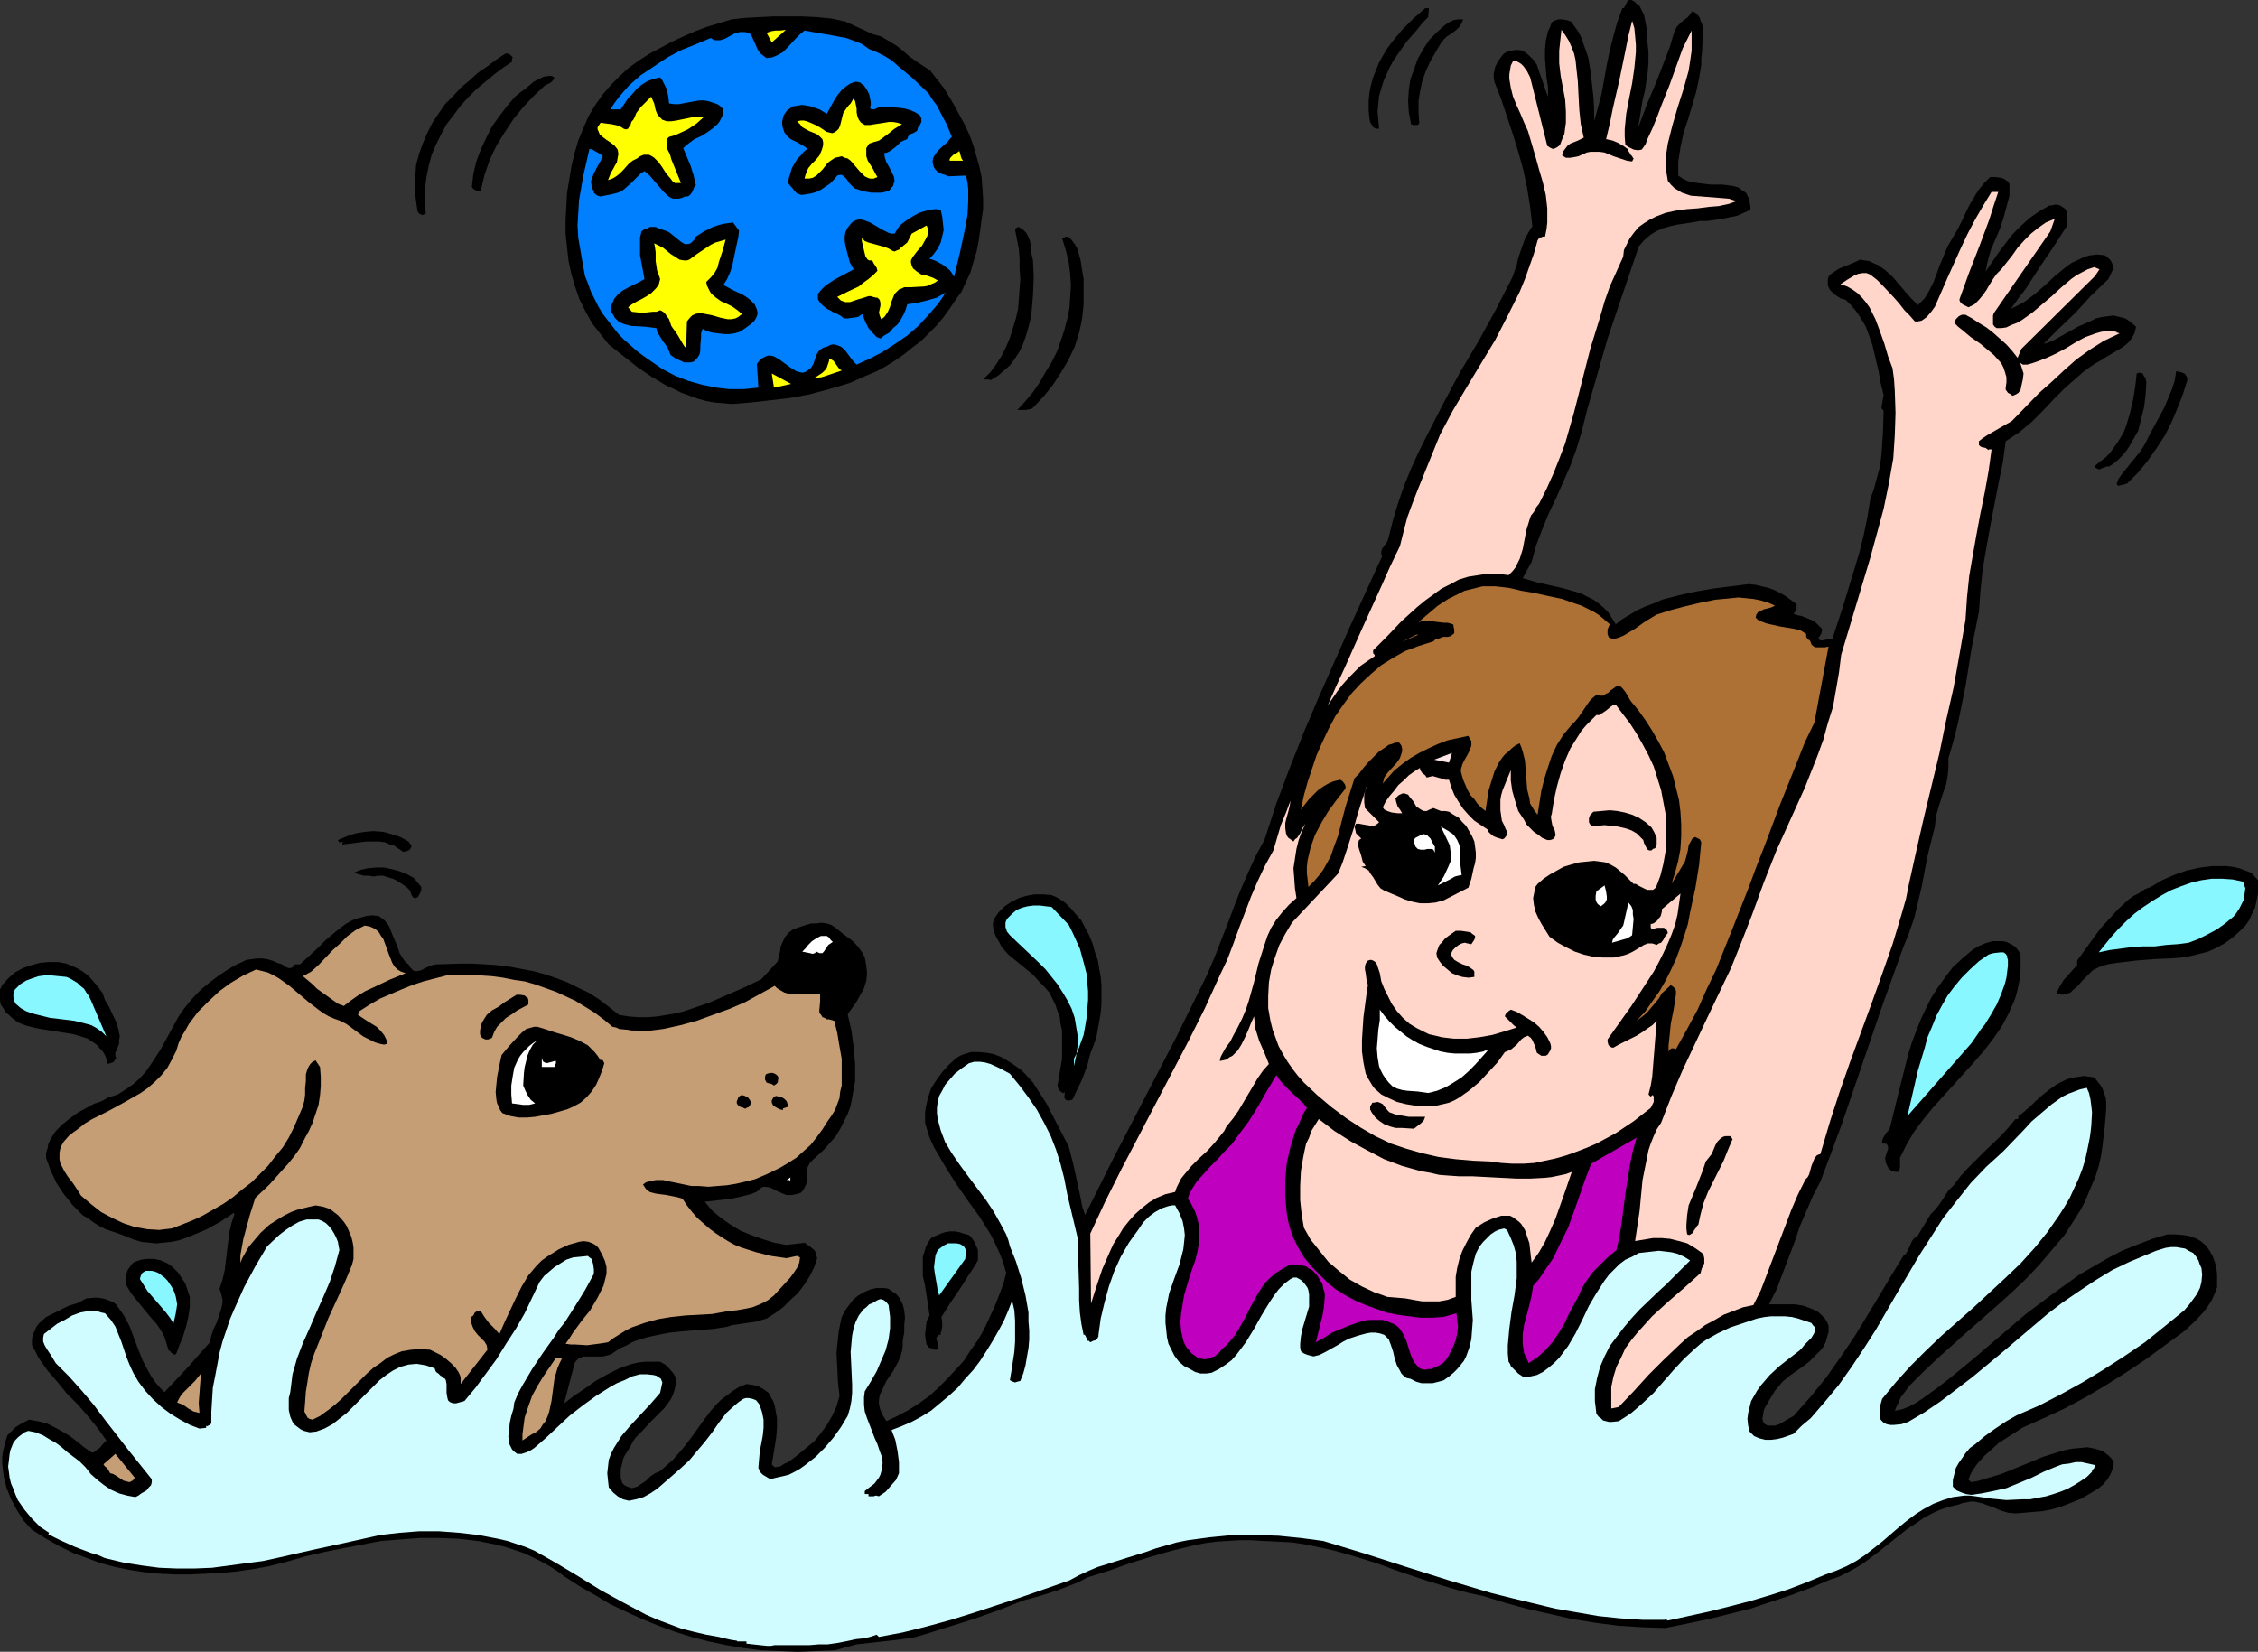 <?xml version="1.0" encoding="UTF-8" standalone="no"?>
<svg
   version="1.0"
   width="129.724mm"
   height="94.893mm"
   id="svg71"
   sodipodi:docname="Playing in Water 1.wmf"
   xmlns:inkscape="http://www.inkscape.org/namespaces/inkscape"
   xmlns:sodipodi="http://sodipodi.sourceforge.net/DTD/sodipodi-0.dtd"
   xmlns="http://www.w3.org/2000/svg"
   xmlns:svg="http://www.w3.org/2000/svg">
  <rect width="100%" height="100%" fill="#333333" stroke="none"/>
  <sodipodi:namedview
     id="namedview71"
     pagecolor="#ffffff"
     bordercolor="#000000"
     borderopacity="0.25"
     inkscape:showpageshadow="2"
     inkscape:pageopacity="0.0"
     inkscape:pagecheckerboard="0"
     inkscape:deskcolor="#d1d1d1"
     inkscape:document-units="mm" />
  <defs
     id="defs1">
    <pattern
       id="WMFhbasepattern"
       patternUnits="userSpaceOnUse"
       width="6"
       height="6"
       x="0"
       y="0" />
  </defs>
  <path
     style="fill:#000000;fill-opacity:1;fill-rule:evenodd;stroke:none"
     d="m 357.944,11.309 v 2.262 l -0.162,2.1 -0.323,2.1 -0.323,2.1 -0.485,1.939 -0.323,2.1 -0.323,1.939 -0.323,1.939 0.97,-2.585 0.97,-2.585 2.101,-5.008 1.939,-5.008 0.97,-2.585 0.808,-2.746 0.323,-0.808 0.323,-0.646 1.131,-1.131 1.293,-0.969 0.97,-1.292 0.646,0.323 0.485,0.485 0.485,0.646 0.162,0.646 0.323,0.646 0.162,0.808 v 1.616 l -0.162,3.554 -0.162,1.616 v 1.292 l -0.485,2.908 -0.646,3.07 -1.778,5.978 -0.97,2.908 -0.646,3.07 -0.485,3.07 v 1.454 1.616 l 0.97,0.646 0.97,0.485 1.131,0.323 1.293,0.162 2.586,0.323 h 2.586 l 1.293,0.162 1.131,0.162 1.131,0.323 0.808,0.646 0.808,0.485 0.485,0.969 0.323,0.646 v 0.646 l 0.162,0.646 v 0.808 l -1.454,0.646 -1.454,0.646 -1.616,0.323 -1.454,0.323 -3.394,0.485 h -1.616 l -1.778,0.323 -3.232,0.485 -1.454,0.323 -1.616,0.485 -1.454,0.646 -1.293,0.808 -1.293,1.131 -1.131,1.292 -3.394,10.016 -3.394,10.016 -2.909,10.178 -1.454,5.008 -1.293,5.17 -1.131,3.716 -1.293,3.554 -3.07,6.947 -1.616,3.393 -1.454,3.554 -1.293,3.393 -0.97,3.554 -1.939,3.554 2.747,0.808 2.747,0.646 2.909,0.646 2.909,0.808 1.454,0.485 1.293,0.646 1.293,0.646 1.131,0.808 1.131,0.969 0.97,0.969 0.808,1.292 0.808,1.292 1.454,-1.131 1.616,-0.969 1.616,-0.969 1.778,-0.808 1.778,-0.646 1.778,-0.808 3.717,-0.969 3.717,-0.808 3.717,-0.646 7.757,-0.969 1.454,0.162 1.293,0.323 1.454,0.323 1.293,0.485 1.293,0.646 1.131,0.646 2.424,1.777 v 0.646 0.485 l -0.323,0.485 -0.323,0.485 0.97,0.323 0.808,0.162 1.616,0.646 0.808,0.323 0.646,0.485 0.646,0.646 0.646,0.646 v 0.646 l -0.162,0.485 -0.323,0.485 -0.323,0.485 0.323,0.323 0.323,0.162 0.808,-0.162 0.808,-0.162 h 0.323 0.485 l 2.424,-7.431 1.131,-3.716 1.131,-3.716 1.131,-3.716 0.97,-3.877 0.808,-3.877 0.646,-4.039 0.808,-2.262 0.646,-2.423 0.646,-2.423 0.323,-2.423 0.323,-4.847 0.162,-4.847 -0.323,-0.323 -0.162,-0.323 0.162,-0.969 0.162,-0.969 0.162,-0.808 -0.646,-2.585 -0.485,-2.746 -0.646,-2.746 -0.646,-2.746 -0.97,-2.746 -0.485,-1.292 -0.646,-1.131 -0.808,-1.292 -0.808,-1.131 -0.97,-1.131 -1.131,-1.131 -1.131,-0.323 -0.97,-0.646 -1.131,-0.969 -0.323,-0.485 -0.323,-0.646 v -0.808 -0.646 l 0.162,-0.485 0.323,-0.485 0.97,-0.646 0.97,-0.646 2.424,-0.969 1.131,-0.485 0.97,-0.485 1.131,0.162 0.97,0.162 0.97,0.485 0.808,0.323 1.616,1.131 1.616,1.454 2.747,3.231 1.293,1.454 1.454,1.454 0.646,-0.646 0.808,-0.808 0.97,-1.616 0.97,-1.939 1.454,-3.877 0.808,-1.939 0.808,-1.939 1.131,-1.939 0.97,-1.616 0.97,-1.939 1.616,-3.393 0.97,-1.616 0.97,-1.616 1.293,-1.616 1.293,-1.292 h 1.293 l 1.131,0.162 0.485,0.162 0.485,0.323 0.485,0.323 0.323,0.485 v 1.292 1.292 l -0.646,2.423 -0.646,2.423 -0.808,2.423 -0.97,2.262 -0.97,2.262 -0.646,2.262 -0.485,2.423 2.747,-4.039 1.454,-1.939 1.616,-2.1 1.778,-1.777 1.939,-1.777 2.101,-1.454 2.262,-1.292 h 0.485 l 0.646,-0.162 h 0.485 l 0.646,0.162 0.485,0.323 0.485,0.323 0.323,0.323 0.162,0.646 v 2.908 l -2.909,4.524 -3.07,4.524 -2.909,4.524 -1.616,2.1 -1.616,2.262 1.293,-0.646 1.293,-0.646 1.131,-0.808 1.293,-0.969 2.262,-1.939 2.424,-2.262 2.424,-1.939 1.131,-0.808 1.454,-0.646 1.293,-0.646 1.293,-0.323 1.454,-0.162 1.616,0.162 0.646,0.485 0.646,0.646 0.323,0.646 0.323,0.969 -1.131,2.423 -3.717,3.554 -3.394,3.716 -3.555,3.393 -3.394,3.393 1.131,-0.323 1.131,-0.485 2.586,-1.454 2.586,-1.454 2.586,-1.131 1.293,-0.646 1.293,-0.323 1.293,-0.162 1.293,-0.162 1.293,0.323 1.293,0.323 1.131,0.808 1.131,0.969 -0.162,0.808 -0.162,0.646 -0.646,1.131 -0.808,0.969 -0.97,0.808 -2.424,1.454 -1.131,0.646 -0.97,0.646 -1.454,0.808 -1.454,0.969 -1.293,0.969 -1.293,1.131 -2.586,2.262 -2.424,2.423 -2.424,2.585 -2.424,2.423 -2.747,2.262 -1.454,0.969 -1.454,0.969 -0.646,4.685 -0.97,4.685 -1.778,9.209 -0.808,4.524 -0.808,4.685 -0.485,4.685 -0.323,4.524 -0.808,4.039 -0.808,4.039 -1.293,8.078 -1.616,7.916 -0.97,3.877 -1.131,3.877 v 1.939 l -0.162,1.939 -0.323,1.777 -0.646,1.777 -1.131,3.554 -0.485,1.777 -0.162,1.939 -0.808,3.231 -0.808,3.231 -1.293,6.785 -0.808,3.393 -0.808,3.393 -1.131,3.231 -1.293,3.231 -4.525,12.601 -4.363,12.763 -4.363,12.763 -2.262,6.139 -2.424,6.462 -1.616,3.07 -1.454,3.393 -1.454,3.393 -1.131,3.393 -2.586,6.785 -1.293,3.393 -1.616,3.231 h 1.778 1.939 1.939 l 1.939,0.323 1.616,0.646 0.808,0.323 0.808,0.485 0.646,0.646 0.646,0.646 0.485,0.808 0.323,0.808 v 1.292 l -0.323,1.131 -0.323,1.131 -0.485,0.969 -0.646,0.808 -0.808,0.808 -1.616,1.616 -1.939,1.454 -2.101,1.454 -1.778,1.454 -0.808,0.969 -0.808,0.969 -0.97,1.616 -0.97,1.616 -0.485,0.969 -0.162,0.969 -0.162,0.969 0.323,0.969 0.808,0.485 h 0.808 0.808 l 0.97,-0.323 1.616,-0.969 1.454,-0.808 3.717,-4.2 3.394,-4.2 3.07,-4.362 3.07,-4.524 2.747,-4.524 2.747,-4.524 2.586,-4.362 2.586,-4.2 0.485,-0.323 0.323,-0.646 0.485,-0.969 0.485,-1.131 0.485,-0.646 0.646,-0.323 1.939,-3.231 0.97,-1.616 0.646,-0.646 0.485,-0.485 0.97,-1.292 1.778,-2.746 1.131,-1.131 1.454,-1.939 1.616,-1.777 3.555,-3.554 3.717,-3.554 1.616,-1.777 1.454,-1.777 h 0.485 l 0.162,-0.162 v -0.485 l 0.646,-0.485 0.646,-0.485 0.485,-0.485 0.646,-0.485 1.293,-1.292 1.454,-1.292 1.616,-1.292 1.616,-1.131 1.939,-0.969 0.97,-0.323 0.808,-0.162 1.131,-0.162 0.97,-0.162 1.131,0.162 1.131,0.162 0.646,0.808 0.646,0.808 0.485,0.808 0.323,0.969 0.323,0.808 0.162,0.969 v 1.777 l -0.162,1.939 -0.162,1.939 -0.485,4.039 -0.323,2.262 -0.485,2.1 -0.646,2.1 -0.808,1.939 -0.808,1.939 -0.808,1.939 -0.97,1.777 -1.131,1.777 -2.262,3.554 -2.747,3.231 -2.747,3.231 -2.909,3.07 -3.07,2.908 -3.232,2.908 -6.626,5.816 -6.302,5.654 -3.07,2.908 -3.07,3.07 -0.808,1.131 -0.97,1.292 -0.646,1.454 -0.323,0.646 -0.323,0.808 1.616,-0.323 1.616,-0.646 1.454,-0.808 1.454,-0.969 2.909,-2.1 2.747,-2.1 5.494,-4.524 11.15,-9.532 5.818,-4.362 2.909,-2.1 2.909,-2.1 3.07,-1.777 3.07,-1.777 3.07,-1.616 3.232,-1.292 3.394,-1.292 3.232,-0.969 h 1.939 l 1.778,0.162 0.97,0.162 0.97,0.323 0.808,0.323 0.808,0.485 1.131,0.969 0.808,1.131 0.646,1.131 0.485,1.292 0.323,1.292 0.162,1.292 v 1.454 1.454 l -0.485,1.292 -0.646,1.454 -0.808,1.292 -0.808,1.131 -2.101,2.262 -2.262,2.1 -4.202,3.07 -4.202,3.07 -4.363,2.908 -4.363,2.746 -4.363,2.585 -4.525,2.423 -4.525,2.1 -4.686,2.1 -1.454,0.969 -1.778,1.131 -1.778,1.131 -1.616,1.454 -1.616,1.454 -1.454,1.616 -1.131,1.616 -0.485,0.969 -0.323,0.969 0.646,0.485 v 0 l 1.616,-0.323 1.616,-0.485 3.232,-0.969 5.979,-2.423 3.07,-1.292 3.07,-0.969 1.616,-0.485 1.616,-0.323 1.778,-0.162 1.616,-0.162 1.616,0.323 1.616,0.485 0.646,0.485 0.646,0.485 0.646,0.646 0.485,0.646 v 0.808 l -0.162,0.646 -0.485,1.292 -0.646,1.131 -0.97,1.131 -0.97,0.808 -1.293,0.808 -2.424,1.454 -1.616,0.646 -1.616,0.646 -1.778,0.646 -1.778,0.485 -1.778,0.323 -1.939,0.162 -1.939,0.162 -1.939,0.162 -1.616,-0.162 -1.616,-0.485 -1.454,-0.646 -2.747,-0.969 -1.454,-0.323 h -0.808 l -0.808,0.162 -0.97,0.162 -0.808,0.323 -2.101,0.485 -1.939,0.646 -1.778,0.808 -1.778,0.969 -1.616,1.131 -1.778,1.131 -3.07,2.423 -3.232,2.585 -3.232,2.423 -1.778,1.131 -1.778,0.969 -1.939,0.969 -1.939,0.646 -4.202,1.777 -4.363,1.616 -4.363,1.454 -4.363,1.454 -4.525,1.131 -4.525,1.131 -4.686,0.969 -4.686,0.969 -5.01,-0.162 -5.171,-0.323 -5.01,-0.646 -5.01,-0.808 -5.01,-1.131 -5.01,-1.131 -4.686,-1.292 -4.686,-1.454 -3.07,-0.646 -3.07,-0.808 -5.818,-1.777 -5.818,-1.939 -5.818,-2.1 -5.818,-1.777 -2.909,-0.808 -2.909,-0.646 -3.07,-0.646 -3.07,-0.485 -3.07,-0.162 -3.232,-0.162 -2.747,-0.162 h -2.586 l -2.586,0.162 -2.424,0.162 -2.424,0.323 -2.424,0.485 -4.686,1.131 -4.525,1.292 -4.686,1.454 -4.525,1.616 -4.686,1.454 -1.778,0.969 -1.616,0.646 -3.394,1.292 -3.555,1.131 -3.555,0.969 -5.333,2.1 -5.494,1.939 -10.827,3.393 -2.262,0.646 -2.262,0.323 -10.019,1.131 -2.424,0.646 -2.262,0.646 -4.04,0.162 -4.04,0.162 -4.04,-0.162 -3.878,-0.162 -3.878,-0.485 -3.717,-0.646 -3.878,-0.808 -3.717,-0.969 -3.555,-1.131 -3.555,-1.292 -3.555,-1.454 -3.555,-1.616 -3.394,-1.616 -3.232,-1.939 -3.394,-1.939 -3.232,-2.1 -1.778,-1.292 -1.778,-1.131 -1.778,-0.969 -1.939,-0.969 -1.778,-0.808 -1.939,-0.646 -1.939,-0.646 -1.939,-0.485 -4.04,-0.808 -4.202,-0.485 -4.04,-0.162 h -4.363 l -4.202,0.323 -4.202,0.323 -4.202,0.808 -4.202,0.808 -4.04,0.808 -4.202,0.969 -3.878,1.131 -3.878,0.969 -3.555,0.646 -3.394,0.485 -3.394,0.323 -3.394,0.162 -3.394,0.162 h -3.232 l -3.232,-0.162 -3.394,-0.323 -3.07,-0.485 -3.232,-0.646 -3.07,-0.808 -3.07,-1.131 -3.07,-1.131 -2.909,-1.454 -2.909,-1.616 -3.07,-1.939 -1.778,-1.939 -1.454,-2.262 -1.293,-2.423 -0.97,-2.423 -0.323,-1.292 -0.323,-1.292 -0.162,-1.292 -0.162,-1.454 v -1.292 l 0.162,-1.292 0.323,-1.292 0.323,-1.292 0.323,-0.969 1.131,-1.131 0.646,-0.646 1.293,-0.808 1.616,-0.808 1.939,0.323 1.939,0.485 1.616,0.808 1.778,0.969 1.616,0.969 1.454,1.131 1.616,1.292 1.616,1.131 h 0.485 l 0.323,-0.323 0.97,-0.646 0.646,-0.808 0.808,-0.808 -1.939,-2.746 -2.101,-2.585 -2.101,-2.423 -2.424,-2.423 -2.101,-2.585 -2.101,-2.423 -1.939,-2.746 -0.646,-1.292 -0.808,-1.454 v -1.292 l 0.162,-0.969 0.485,-0.969 0.323,-0.808 0.646,-0.808 1.454,-1.292 0.97,-0.485 1.939,-0.969 1.939,-0.969 2.101,-0.646 1.778,-0.969 1.778,-0.162 h 0.808 l 0.97,0.162 0.646,0.162 0.808,0.323 0.808,0.323 0.646,0.485 0.808,1.131 0.808,1.131 1.293,2.423 0.97,2.585 0.97,2.585 0.97,2.423 1.293,2.423 0.646,1.131 0.808,1.131 0.97,1.131 0.97,0.969 5.01,-5.331 2.424,-2.746 2.424,-2.746 0.323,-1.454 0.485,-1.454 0.646,-1.292 0.485,-1.454 0.485,-1.454 0.323,-1.454 v -0.646 l -0.162,-0.808 -0.162,-0.646 -0.323,-0.969 0.646,-1.939 0.485,-2.1 0.485,-4.039 0.485,-4.039 0.485,-2.1 0.646,-1.939 -0.162,-0.323 -2.909,1.939 -2.909,1.616 -3.07,1.292 -1.616,0.646 -1.454,0.485 -1.616,0.323 -1.616,0.162 -1.616,0.162 -1.616,-0.162 -1.616,-0.162 -1.616,-0.485 -1.616,-0.646 -1.616,-0.646 -1.454,-0.485 -1.454,-0.485 -1.293,-0.646 -1.293,-0.808 -1.131,-0.808 -1.293,-0.808 -1.131,-1.131 -0.97,-0.969 -1.939,-2.423 -1.616,-2.423 -1.293,-2.746 -0.97,-2.746 v -1.131 l 0.323,-0.969 0.162,-0.969 0.485,-0.969 0.485,-0.808 0.646,-0.969 1.454,-1.454 1.616,-1.292 1.778,-1.292 1.778,-0.969 1.778,-0.969 0.646,-0.162 0.808,-0.323 0.646,-0.323 0.808,-0.485 2.101,-0.646 1.778,-1.131 1.616,-1.131 1.454,-1.292 1.293,-1.454 1.131,-1.616 2.101,-3.231 1.939,-3.554 1.939,-3.554 1.131,-1.616 1.131,-1.454 1.293,-1.454 1.454,-1.454 1.778,-1.454 1.939,-1.454 1.939,-1.292 1.939,-1.131 1.131,-0.485 0.97,-0.485 1.131,-0.162 1.131,-0.162 h 1.131 l 1.131,0.162 1.131,0.323 1.131,0.485 0.485,0.162 0.485,0.162 0.97,0.646 0.485,0.162 h 0.323 l 0.485,-0.162 0.485,-0.646 h 1.131 l 1.778,-1.616 1.939,-1.777 1.939,-1.939 2.101,-1.777 2.101,-1.616 1.131,-0.646 0.97,-0.485 1.293,-0.323 1.131,-0.323 1.293,-0.162 1.454,0.162 0.646,0.485 0.646,0.485 0.97,1.292 0.485,1.292 1.293,3.07 0.485,1.454 0.808,1.292 0.485,0.646 0.646,0.485 0.323,0.646 0.323,0.323 0.323,0.323 0.323,0.162 h 0.646 l 0.808,-0.162 0.808,-0.485 0.808,-0.323 0.808,-0.323 0.808,-0.162 5.333,-0.162 h 2.586 l 2.747,0.162 2.586,0.162 2.586,0.323 2.586,0.485 2.586,0.485 2.424,0.646 2.424,0.808 2.586,0.969 2.262,1.131 2.424,1.131 2.262,1.454 2.101,1.616 2.262,1.777 2.101,0.323 2.101,0.162 h 1.939 l 2.101,-0.162 1.939,-0.323 1.939,-0.323 1.939,-0.485 1.939,-0.646 3.717,-1.292 3.717,-1.616 3.717,-1.616 3.717,-1.777 3.555,-3.877 0.485,-2.1 0.162,-1.131 0.485,-1.131 0.485,-0.969 0.646,-0.808 0.808,-0.646 1.131,-0.485 0.97,-0.323 0.97,-0.323 1.131,-0.323 h 1.131 l 0.97,-0.162 1.293,0.162 0.97,0.323 0.97,0.646 1.778,1.454 1.778,1.292 0.808,0.808 0.808,0.969 0.646,0.969 0.485,0.969 0.162,0.808 0.162,0.969 0.162,1.616 -0.162,1.616 -0.485,1.616 -0.808,1.454 -0.808,1.454 -1.939,2.746 0.808,3.554 0.485,3.554 0.323,3.716 v 1.777 1.939 l -0.323,1.777 -0.323,1.777 -0.323,1.777 -0.646,1.777 -0.808,1.616 -0.808,1.616 -0.97,1.616 -1.293,1.454 -0.808,0.969 -0.808,0.808 -1.939,1.777 -0.808,0.808 -0.485,0.969 -0.162,0.646 v 0.646 0.485 l 0.162,0.808 -0.323,1.131 -0.485,0.969 -0.323,0.485 -0.323,0.323 -0.485,0.162 -0.646,0.162 -0.808,0.162 h -0.485 -0.646 l -0.485,-0.162 -1.131,-0.485 -1.939,-0.969 -0.97,-0.162 h -0.485 l -0.485,0.162 -0.485,0.485 -0.646,0.485 -1.293,0.485 -1.293,0.323 -2.747,0.646 -2.909,0.323 -2.909,0.323 1.616,1.939 1.939,1.616 2.101,1.454 2.101,1.292 2.424,0.969 2.262,0.808 2.586,0.808 2.586,0.485 4.363,-0.485 -0.162,0.162 0.485,0.323 0.485,0.323 0.808,0.646 0.323,0.323 0.162,0.485 0.162,0.485 0.162,0.646 -0.323,0.969 -0.323,0.969 -0.97,1.939 -1.131,1.777 -1.454,1.939 -1.616,1.454 -1.616,1.616 -1.778,1.292 -1.778,1.131 -1.131,0.323 -0.97,0.323 -2.262,0.323 -2.101,0.323 -1.131,0.162 -0.97,0.323 -3.07,0.485 -6.302,0.485 -3.232,0.323 -3.232,0.646 -1.454,0.323 -1.616,0.485 -1.454,0.485 -1.454,0.808 -1.454,0.646 -1.454,0.969 -0.485,0.323 -0.485,0.162 -1.293,0.323 h -1.293 -2.586 -0.485 l -0.485,0.323 -0.485,0.162 -0.485,0.485 -0.323,0.485 -0.162,0.646 -2.101,8.078 2.101,-1.616 2.424,-1.616 2.262,-1.616 2.586,-1.454 2.586,-1.292 1.293,-0.485 1.454,-0.485 1.454,-0.323 1.454,-0.162 h 1.616 1.616 l 1.131,0.646 0.97,0.969 0.808,0.969 0.646,1.131 -0.162,1.292 -0.323,1.292 -0.323,0.969 -0.485,0.969 -1.293,1.777 -1.616,1.616 -1.616,1.616 -1.454,1.616 -1.616,1.616 -0.646,0.969 -0.485,0.969 -1.131,1.777 -0.485,0.969 -0.162,0.969 -0.323,1.131 v 0.969 0.969 l 0.323,1.131 0.485,0.485 0.646,0.323 0.485,0.162 0.485,0.162 1.131,-0.323 0.97,-0.646 0.97,-0.646 0.97,-0.969 0.97,-0.646 1.131,-0.485 1.293,-1.131 1.454,-1.292 1.131,-1.292 1.131,-1.292 2.101,-2.746 1.939,-2.746 1.939,-2.585 1.131,-1.292 1.131,-1.131 1.293,-0.969 1.293,-0.969 1.293,-0.808 1.616,-0.646 1.293,0.162 1.293,0.323 1.131,0.646 1.131,0.808 0.485,0.969 0.485,0.808 0.323,0.969 0.162,0.969 0.323,1.777 v 2.1 l -0.162,1.939 -0.323,2.1 -0.323,1.939 -0.323,1.939 0.485,0.485 0.323,0.162 0.485,-0.162 h 0.485 l 0.97,-0.646 0.808,-0.323 1.939,-1.454 1.939,-1.616 1.778,-1.454 1.454,-1.777 1.293,-1.777 1.131,-1.939 0.97,-2.1 0.646,-2.262 -0.323,-2.908 -0.162,-3.231 -0.162,-3.231 0.323,-3.231 0.162,-1.454 0.323,-1.616 0.323,-1.454 0.646,-1.292 0.808,-1.131 0.97,-1.292 1.131,-0.969 1.454,-0.808 1.131,-0.485 1.293,-0.323 h 1.293 0.646 l 0.808,0.162 0.646,0.485 0.808,0.485 0.485,0.485 0.485,0.646 0.323,0.646 0.323,0.646 0.323,1.292 0.162,1.616 -0.162,1.616 v 1.616 l -0.323,1.616 V 292.09 l -0.162,1.292 -0.323,1.131 -0.485,1.131 -1.131,2.1 -1.454,2.1 -0.97,2.1 -0.485,0.969 -0.162,1.131 v 0.969 l 0.323,1.131 0.485,1.131 0.808,1.292 2.424,-1.131 2.424,-1.292 2.262,-1.454 2.262,-1.616 1.939,-1.777 1.939,-1.939 1.778,-1.939 1.778,-1.939 1.454,-2.262 1.616,-2.262 1.293,-2.262 1.131,-2.423 1.131,-2.423 0.97,-2.423 0.97,-2.585 0.646,-2.423 -0.646,-2.262 -0.808,-2.1 -0.97,-2.1 -0.97,-1.939 -2.424,-3.877 -2.586,-3.554 -2.586,-3.716 -2.424,-3.877 -1.131,-1.939 -1.131,-1.939 -0.97,-2.1 -0.646,-2.1 -0.323,-1.131 v -1.131 -1.131 l 0.162,-1.131 0.485,-2.1 0.646,-1.939 1.131,-1.777 1.293,-1.777 1.454,-1.616 1.616,-1.454 0.808,-0.485 0.808,-0.323 1.616,-0.485 h 1.616 l 1.778,0.162 1.616,0.323 1.616,0.646 1.616,0.969 1.454,0.969 1.131,0.808 0.97,0.969 1.616,1.777 1.454,2.262 1.454,2.262 2.424,4.685 2.424,4.685 0.97,3.716 0.808,3.716 0.808,3.716 0.323,1.777 0.646,1.939 6.464,-12.924 13.413,-25.849 6.464,-13.086 1.616,-3.716 1.454,-3.716 1.454,-3.716 1.454,-3.877 1.454,-3.716 1.616,-3.716 1.616,-3.554 1.939,-3.554 2.586,-7.916 2.909,-7.755 3.07,-7.755 3.232,-7.593 6.787,-15.348 6.949,-15.186 -0.162,-0.485 v -0.646 l 0.162,-0.485 0.323,-0.485 0.808,-1.131 0.162,-0.485 0.162,-0.485 0.97,-3.877 1.131,-3.716 1.293,-3.716 1.454,-3.554 1.616,-3.554 1.778,-3.554 3.555,-6.947 3.717,-6.947 4.04,-6.785 3.717,-6.785 3.555,-6.947 0.97,-2.746 0.323,-1.454 0.485,-1.454 0.97,-2.746 0.808,-1.454 0.808,-1.292 -0.485,-4.2 -0.646,-4.039 -0.808,-3.877 -1.131,-4.039 -1.131,-3.716 -1.293,-3.877 -1.293,-3.877 -1.454,-3.716 -0.162,-0.969 v -0.808 l 0.162,-0.646 0.162,-0.808 0.646,-1.292 0.97,-1.292 0.323,-0.323 0.485,-0.323 1.131,-0.323 1.131,-0.162 1.293,0.162 0.646,0.485 0.646,0.485 0.97,0.969 0.808,1.131 0.485,1.454 0.97,2.746 0.485,1.454 0.485,1.292 v -2.1 l -0.323,-2.1 -0.323,-4.039 v -1.939 l 0.162,-1.939 0.485,-2.1 0.485,-0.969 0.323,-0.969 0.485,-0.323 0.485,-0.162 0.485,-0.162 h 0.646 l 1.131,0.162 0.97,0.323 0.808,1.131 0.808,1.131 0.646,1.292 0.485,1.454 0.97,2.746 0.485,2.908 0.323,2.746 0.323,2.908 0.162,2.746 v 2.585 l 0.808,-2.908 0.808,-3.07 1.131,-6.301 0.646,-3.07 0.808,-3.231 0.808,-2.908 1.131,-3.07 h 0.323 L 352.772,1.454 353.096,0.808 353.419,0.162 353.742,0 h 0.485 l 0.646,0.323 0.485,0.485 0.646,0.485 0.323,0.646 0.646,1.292 0.323,1.616 0.323,1.616 v 1.616 z"
     id="path1" />
  <path
     style="fill:#000000;fill-opacity:1;fill-rule:evenodd;stroke:none"
     d="m 310.11,3.716 -1.293,1.292 -1.131,1.454 -2.262,2.585 -1.939,2.746 -0.97,1.454 -0.808,1.454 -0.646,1.454 -0.646,1.454 -0.485,1.616 -0.485,1.616 -0.162,1.616 -0.162,1.777 0.162,1.777 0.162,1.939 h -0.485 l -0.485,-0.162 -0.323,-0.162 -0.162,-0.323 -0.485,-0.808 -0.162,-0.808 -0.162,-1.777 v -1.939 l 0.162,-1.777 0.323,-1.616 0.485,-1.777 0.646,-1.616 0.646,-1.616 0.808,-1.454 0.97,-1.616 0.97,-1.292 2.262,-2.746 2.424,-2.423 2.586,-2.262 h 0.808 z"
     id="path2" />
  <path
     style="fill:#000000;fill-opacity:1;fill-rule:evenodd;stroke:none"
     d="m 189.557,7.431 1.778,0.485 1.616,0.969 1.616,0.969 1.454,1.131 1.454,1.292 1.616,1.131 1.454,0.969 1.454,0.969 2.909,3.716 1.293,2.1 1.131,1.939 1.131,2.1 1.131,2.1 0.97,2.1 0.808,2.262 0.646,2.262 0.646,2.262 0.485,2.262 0.162,2.262 0.162,2.423 v 2.262 l -0.323,2.262 -0.323,2.423 -0.323,2.262 -0.485,2.423 -0.646,2.1 -0.646,2.262 -0.97,2.1 -0.97,2.1 -1.293,1.777 -1.293,1.939 -1.293,1.777 -1.616,1.939 -1.616,1.616 -1.616,1.616 -1.939,1.454 -1.778,1.454 -2.101,1.454 -2.101,1.292 -1.778,0.969 -1.939,0.808 -4.04,1.777 -4.363,1.292 -4.202,1.131 -4.363,0.808 -4.202,0.485 -4.363,0.485 -3.878,0.323 -1.939,-0.162 -1.939,-0.162 -1.778,-0.323 -1.778,-0.485 -1.778,-0.646 -1.778,-0.646 -1.616,-0.808 -1.778,-0.808 -3.232,-1.939 -3.07,-2.1 -3.07,-2.423 -3.07,-2.423 -1.778,-2.262 -1.778,-2.262 -1.454,-2.585 -1.293,-2.585 -0.97,-2.746 -0.808,-2.746 -0.646,-2.908 -0.323,-2.908 -0.323,-3.07 v -2.908 l 0.162,-3.07 0.162,-2.908 0.485,-2.908 0.485,-2.908 0.646,-2.746 0.808,-2.746 1.131,-2.746 1.131,-2.585 1.454,-2.423 1.616,-2.262 1.778,-2.1 1.939,-1.939 1.939,-1.777 2.262,-1.616 2.262,-1.454 2.424,-1.292 2.424,-1.292 2.424,-1.131 2.586,-1.131 2.586,-0.969 5.333,-1.616 2.909,-0.323 2.909,-0.162 3.232,-0.162 h 3.07 3.232 l 3.232,0.162 3.232,0.323 2.909,0.646 z"
     id="path3" />
  <path
     style="fill:#000000;fill-opacity:1;fill-rule:evenodd;stroke:none"
     d="m 317.705,4.2 -0.323,0.808 -0.485,0.808 -0.646,0.646 -0.646,0.485 -0.646,0.485 -0.808,0.485 -0.646,0.646 -0.646,0.808 -1.131,1.939 -1.131,1.939 -0.97,2.1 -0.808,2.262 -0.485,2.262 -0.323,2.1 v 2.423 l 0.162,2.262 -0.162,0.323 -0.162,0.162 h -0.485 -0.485 l -0.485,-0.162 -0.485,-2.585 -0.162,-2.423 0.162,-2.423 0.323,-2.262 0.808,-2.262 0.808,-2.262 1.293,-2.262 1.293,-1.939 0.808,-0.808 0.808,-0.808 1.616,-1.454 0.97,-0.646 0.97,-0.485 0.97,-0.162 z"
     id="path4" />
  <path
     style="fill:#ffd6c9;fill-opacity:1;fill-rule:evenodd;stroke:none"
     d="m 352.934,31.503 0.808,0.485 0.97,0.485 0.97,0.162 0.808,-0.162 0.808,-1.131 0.485,-1.292 1.131,-2.423 0.97,-2.423 0.97,-2.585 1.616,-4.039 1.454,-4.039 1.454,-4.039 0.97,-1.939 0.97,-1.939 v 2.262 2.1 l -0.323,2.262 -0.323,2.1 -1.131,4.039 -1.293,4.039 -1.131,3.877 -0.485,1.939 -0.485,1.939 -0.323,2.1 v 1.939 2.1 l 0.323,1.939 0.646,0.808 0.808,0.808 0.808,0.485 0.808,0.485 0.97,0.323 0.97,0.323 2.101,0.162 2.101,0.162 2.101,0.162 1.939,0.162 0.97,0.323 0.808,0.162 -1.778,0.646 -2.262,0.485 -2.101,0.162 -2.424,0.323 -2.262,0.162 -2.424,0.323 -2.262,0.485 -2.101,0.808 -1.293,0.646 -1.293,0.808 -1.131,0.808 -0.97,1.131 -0.97,1.292 -0.646,1.292 -0.646,1.292 -0.162,1.454 -1.454,3.231 -1.454,3.231 -1.131,3.231 -0.97,3.393 -2.101,6.785 -3.555,13.894 -1.939,6.785 -1.293,3.393 -1.293,3.231 -1.454,3.231 -1.616,3.231 -0.646,0.808 -0.485,0.969 -0.646,0.808 -0.323,0.969 -0.646,2.1 -0.808,4.2 -0.646,2.1 -0.485,0.969 -0.485,0.969 -0.646,0.808 -0.808,0.808 -2.262,-0.323 h -2.262 l -2.101,0.323 -2.101,0.323 -2.101,0.646 -1.778,0.969 -1.939,0.969 -1.778,1.292 -1.778,1.292 -1.778,1.454 -3.394,3.07 -3.07,3.231 -3.07,3.07 v 0.323 0.323 l 0.162,0.162 0.162,0.162 v 0.323 l -1.454,0.969 -1.616,1.131 -1.293,1.292 -1.293,1.292 -1.293,1.454 -1.131,1.454 -2.101,3.07 1.778,-4.039 1.939,-4.2 3.878,-8.724 4.04,-8.885 1.939,-4.362 2.101,-4.362 0.808,-3.231 0.808,-3.07 1.131,-3.07 1.131,-2.908 2.424,-5.978 2.424,-5.978 2.747,-5.17 3.07,-5.17 6.141,-10.178 2.747,-5.331 1.293,-2.585 1.293,-2.585 1.131,-2.746 0.97,-2.746 0.97,-2.746 0.808,-2.908 0.323,-0.485 0.323,-0.162 h 0.162 l 0.323,-0.162 h 0.485 l 0.323,-1.616 0.162,-1.454 v -1.616 -1.454 l -0.323,-2.908 -0.646,-2.746 -0.808,-2.746 -0.808,-2.908 -1.616,-5.493 -0.808,-1.777 -0.808,-1.939 -0.808,-1.777 -0.808,-1.939 -0.485,-1.939 -0.323,-1.939 V 16.155 l 0.162,-0.969 0.162,-0.969 0.485,-0.969 h 0.646 l 0.646,0.323 0.485,0.323 0.485,0.485 0.808,1.131 0.323,0.646 0.323,0.646 3.717,14.863 0.485,0.323 0.323,0.162 0.323,0.162 h 0.323 l 0.646,-0.323 0.646,-0.485 0.485,-1.292 0.485,-1.131 0.162,-1.292 0.162,-1.131 V 24.233 l -0.162,-2.585 -0.485,-2.585 -0.485,-2.585 -0.323,-2.746 v -2.746 l 0.485,-4.524 0.808,1.131 0.808,1.292 0.646,1.454 0.485,1.292 0.323,1.454 0.162,1.616 0.323,2.908 0.162,3.231 0.162,3.07 0.323,3.07 0.323,1.454 0.323,1.454 -1.293,0.646 -1.616,0.646 -0.646,0.485 -0.485,0.646 -0.485,0.646 -0.162,0.808 0.808,0.485 h 0.97 l 0.97,-0.162 0.808,-0.162 1.778,-0.808 0.808,-0.162 h 0.808 1.131 l 1.131,0.162 1.939,0.808 0.97,0.323 0.97,0.323 0.97,0.323 1.131,0.162 0.162,-0.323 0.162,-0.323 -0.162,-0.162 -0.162,-0.323 -0.323,-0.323 -0.162,-0.323 -0.323,-0.485 v -0.323 l -1.131,-0.808 -1.131,-0.646 -1.131,-0.485 -1.454,-0.323 0.808,-3.393 0.646,-3.231 1.454,-6.301 1.293,-6.301 0.646,-3.231 0.808,-3.231 0.485,1.616 0.162,1.777 0.162,1.777 v 1.616 l -0.323,3.393 -0.485,3.393 -0.646,3.231 -0.646,3.393 -0.323,3.393 v 1.616 z"
     id="path5" />
  <path
     style="fill:#ffff00;fill-opacity:1;fill-rule:evenodd;stroke:none"
     d="m 167.579,9.209 -1.131,-2.1 0.485,-0.162 0.485,-0.162 0.97,-0.162 h 1.131 l 1.131,-0.162 z"
     id="path6" />
  <path
     style="fill:#007fff;fill-opacity:1;fill-rule:evenodd;stroke:none"
     d="m 188.749,10.663 1.616,0.646 1.616,0.808 1.616,0.969 1.454,1.292 2.909,2.423 2.586,2.423 1.131,1.131 0.808,1.292 0.97,1.292 0.646,1.292 1.454,2.746 1.131,2.746 -0.485,0.485 -0.485,0.646 -1.454,1.292 -0.646,0.646 -0.485,0.646 -0.485,0.808 -0.162,0.808 0.162,0.808 0.162,0.485 0.323,0.485 0.485,0.485 0.97,0.485 0.646,0.162 0.646,0.323 3.878,-0.162 0.323,1.454 0.162,1.454 v 2.746 l -0.162,2.908 -0.485,2.746 -1.131,5.331 -1.293,5.331 -0.485,-0.808 -0.485,-0.646 -1.454,-1.131 -1.454,-0.808 -0.808,-0.323 -0.646,-0.162 0.97,-1.131 0.808,-1.131 0.646,-1.292 0.323,-1.292 0.323,-1.454 -0.162,-1.454 -0.162,-1.454 -0.323,-1.454 -1.131,-0.162 -1.293,0.162 -1.131,0.323 -1.131,0.323 -1.131,0.646 -1.131,0.646 -1.939,1.454 -1.131,1.777 h -0.646 l -0.646,-0.162 -1.293,-0.646 -2.747,-1.616 -1.293,-0.485 -0.646,-0.162 h -0.485 l -0.646,0.162 -0.646,0.323 -0.485,0.485 -0.646,0.808 -0.485,0.969 -0.162,0.808 v 1.131 l 0.162,0.969 0.485,1.939 0.485,1.777 0.808,1.454 -2.101,1.131 -2.101,1.131 -0.97,0.646 -0.97,0.646 -0.808,0.808 -0.808,0.969 v 0.485 0.646 l 0.162,0.323 0.323,0.485 0.646,0.646 0.808,0.646 0.97,0.485 0.485,0.323 0.485,0.162 0.97,0.485 0.808,0.646 h 0.808 l 1.131,-0.162 1.131,-0.162 0.485,-0.323 0.485,-0.323 0.485,1.454 0.808,1.616 1.131,1.292 0.646,0.646 0.808,0.323 0.808,-0.646 1.131,-0.646 0.808,-0.969 0.97,-0.808 0.646,-0.969 0.646,-1.131 0.485,-1.131 0.323,-1.131 2.101,-0.323 2.101,-0.485 2.262,-0.646 1.939,-1.131 -1.778,2.585 -2.101,2.423 -2.101,2.262 -2.424,2.1 -2.586,1.777 -2.747,1.777 -2.747,1.454 -2.909,1.292 -0.646,-0.646 -0.646,-0.808 -1.293,-1.777 -0.808,-0.646 -0.808,-0.323 -0.485,-0.162 h -0.646 l -0.485,0.162 -0.646,0.323 -0.646,0.162 -0.323,0.162 -0.485,0.323 -0.323,0.323 -0.485,0.808 -0.323,0.969 -0.323,0.969 -0.485,0.808 -0.323,0.323 -0.485,0.323 -0.485,0.323 -0.646,0.162 -0.646,-0.162 -0.646,-0.162 -1.293,-0.808 -2.424,-1.777 -1.131,-0.646 -0.646,-0.162 h -0.646 l -0.485,0.162 -0.646,0.323 -0.646,0.485 -0.646,0.808 0.323,5.17 -3.07,0.323 h -3.232 l -2.909,-0.323 -3.07,-0.646 -2.909,-0.808 -2.909,-1.131 -2.747,-1.454 -2.586,-1.777 -1.616,-1.131 -1.293,-0.969 -1.454,-1.292 -1.293,-1.131 -1.293,-1.292 -2.262,-2.908 -1.131,-1.454 -0.97,-1.616 -0.808,-1.616 -0.808,-1.616 -0.646,-1.777 -0.646,-1.616 -0.323,-1.777 -0.323,-1.777 -0.323,-1.939 -0.485,-2.746 -0.162,-2.746 0.162,-2.746 0.162,-2.746 0.485,-2.746 0.485,-2.746 1.293,-5.654 0.646,0.162 0.808,0.485 0.646,0.323 0.808,0.646 -0.485,0.969 -0.97,1.777 -0.485,0.969 -0.323,0.808 -0.323,0.969 0.162,0.969 0.162,0.646 0.323,0.485 v 0.323 l 0.323,0.323 0.485,0.323 0.646,0.162 0.808,-0.162 1.616,-0.323 0.646,-0.162 0.646,-0.162 0.808,-0.323 0.646,-0.485 1.454,-1.292 1.454,-1.454 0.646,-0.646 0.808,-0.485 1.131,0.969 0.97,1.131 0.97,1.131 0.97,1.131 0.97,0.969 0.485,0.323 0.646,0.323 h 0.646 0.646 l 0.646,-0.162 0.808,-0.323 h 0.485 l 0.323,-0.162 0.323,-0.323 0.323,-0.485 0.162,-0.323 0.323,-0.808 0.323,-0.323 -0.485,-2.1 -0.646,-2.1 -0.808,-1.939 -0.808,-1.939 1.131,-0.969 1.293,-0.969 1.454,-0.646 1.293,-0.808 1.131,-0.808 1.131,-0.969 0.485,-0.646 0.646,-1.292 0.162,-0.808 -0.162,-0.646 -0.323,-0.323 -0.323,-0.323 -0.485,-0.323 -1.939,-0.646 -0.97,-0.162 h -1.131 l -4.363,0.808 h -0.97 l -1.131,-0.162 -0.162,-1.454 -0.323,-1.616 -0.646,-1.292 -0.323,-0.646 -0.485,-0.646 -1.454,0.323 -1.293,0.485 -1.293,0.808 -0.97,0.808 -0.97,1.131 -0.97,0.969 -1.616,2.423 h -2.262 l 0.97,-1.454 0.97,-1.292 0.97,-1.131 1.131,-1.292 2.586,-2.262 2.909,-1.939 2.909,-1.939 3.07,-1.616 3.232,-1.292 3.07,-1.292 0.485,0.323 0.485,0.162 h 1.131 l 0.97,-0.323 2.101,-1.131 1.131,-0.323 h 0.646 0.485 l 0.646,0.162 0.646,0.323 0.646,1.454 0.646,1.454 0.323,0.646 0.485,0.646 0.646,0.485 0.646,0.485 1.293,-0.162 1.131,-0.485 1.131,-0.646 0.97,-0.969 1.778,-1.939 0.97,-0.969 0.97,-0.808 3.717,0.646 3.555,0.646 1.778,0.323 1.778,0.646 1.616,0.646 z"
     id="path7" />
  <path
     style="fill:#000000;fill-opacity:1;fill-rule:evenodd;stroke:none"
     d="m 111.181,12.763 v 0.646 l -1.939,1.292 -1.939,1.454 -1.939,1.616 -1.939,1.616 -1.778,1.777 -1.616,1.777 -1.454,1.939 -1.616,2.1 -1.131,2.1 -1.131,2.262 -0.97,2.262 -0.646,2.423 -0.485,2.423 -0.323,2.585 v 2.746 l 0.162,2.585 -0.323,0.162 -0.323,0.162 -0.485,-0.162 -0.323,-0.162 -0.323,-0.485 -0.162,-1.131 -0.162,-1.131 -0.323,-2.585 0.162,-2.585 0.162,-2.585 0.646,-2.423 0.808,-2.262 0.97,-2.262 1.131,-2.262 1.293,-1.939 1.454,-2.1 1.778,-1.777 1.616,-1.777 1.939,-1.616 1.778,-1.616 2.101,-1.454 1.939,-1.454 1.939,-1.292 h 0.646 l 0.485,0.323 0.323,0.323 0.162,0.162 z"
     id="path8" />
  <path
     style="fill:#000000;fill-opacity:1;fill-rule:evenodd;stroke:none"
     d="m 120.392,16.802 -0.323,0.646 -0.485,0.485 -0.646,0.323 -0.646,0.323 -2.424,2.262 -2.262,2.423 -2.101,2.585 -1.939,2.908 -1.778,2.908 -1.454,3.07 -1.131,3.231 -0.808,3.393 -0.485,0.162 -0.485,-0.162 -0.646,-0.323 -0.323,-0.485 0.323,-2.746 0.646,-2.746 0.97,-2.585 1.131,-2.423 1.293,-2.585 1.616,-2.262 1.616,-2.1 1.778,-2.1 0.97,-0.808 1.131,-0.808 1.939,-1.616 1.131,-0.646 1.131,-0.485 1.131,-0.162 h 0.485 z"
     id="path9" />
  <path
     style="fill:#000000;fill-opacity:1;fill-rule:evenodd;stroke:none"
     d="m 188.749,20.517 0.162,0.808 0.162,0.808 v 0.646 l -0.162,0.646 0.323,0.323 h 0.162 0.485 l 0.323,-0.162 0.323,-0.162 0.323,-0.162 h 2.262 l 2.262,0.162 1.131,0.162 1.131,0.323 1.131,0.485 0.97,0.646 0.162,0.323 0.162,0.323 v 0.808 l -0.323,0.646 -0.323,0.808 v -0.162 l -0.162,-0.323 v 0.646 l -0.162,0.323 -0.808,0.485 -0.485,0.162 -0.323,0.162 -0.323,0.485 -0.162,0.485 -0.808,0.323 -0.646,0.323 -0.97,0.969 -1.293,0.969 -0.646,0.323 -0.646,0.162 0.162,0.969 0.323,0.969 0.646,1.131 0.485,0.969 0.485,0.969 0.162,0.969 -0.162,0.485 -0.162,0.646 -0.323,0.323 -0.485,0.646 -0.97,0.323 -0.808,0.162 h -0.97 -1.131 l -1.778,-0.323 -1.939,-0.646 -0.485,-0.485 -0.485,-0.485 -0.808,-1.131 -0.485,-0.485 -0.485,-0.323 h -0.485 l -0.485,0.162 -0.808,0.969 -0.808,0.808 -0.97,0.646 -0.97,0.646 -0.97,0.485 -1.131,0.323 -0.97,0.162 -1.131,0.162 -0.485,-0.162 -0.485,-0.162 -0.646,-0.646 -0.323,-0.485 -0.323,-0.323 -0.646,-0.808 0.162,-1.131 0.323,-0.969 0.323,-1.131 1.131,-1.939 0.808,-0.808 0.646,-0.808 0.808,-0.646 -0.646,-0.485 -1.616,-0.969 -0.808,-0.323 -0.808,-0.485 -0.646,-0.646 -0.485,-0.646 -0.323,-0.969 -0.162,-0.646 v -0.808 l 0.162,-0.646 0.162,-0.646 0.323,-0.485 0.485,-0.646 0.485,-0.323 0.646,-0.485 1.131,-0.162 0.97,-0.162 0.97,0.162 0.97,0.162 0.808,0.323 0.97,0.323 1.616,0.969 1.131,-2.1 0.646,-1.131 0.646,-0.969 0.808,-0.969 0.97,-0.808 0.97,-0.646 0.97,-0.323 h 0.485 l 0.646,0.162 0.323,0.323 0.485,0.323 0.646,0.969 z"
     id="path10" />
  <path
     style="fill:#ffff00;fill-opacity:1;fill-rule:evenodd;stroke:none"
     d="m 144.793,26.333 h 0.97 l 1.131,-0.162 3.878,-0.808 h 1.131 0.97 l -1.616,1.454 -1.939,1.292 -2.101,0.969 -0.808,0.323 -1.131,0.323 -0.485,0.485 v 0.646 0.646 0.646 l 0.646,1.292 0.162,0.485 0.162,0.646 2.101,5.17 h -1.293 l -0.485,-0.323 -0.485,-0.646 -0.97,-1.131 -0.808,-1.292 -0.808,-1.131 -0.97,-0.969 -0.485,-0.323 -0.646,-0.323 h -0.485 -0.646 l -0.808,0.323 -0.646,0.485 -0.97,0.485 -0.808,0.646 -1.293,1.454 -0.646,0.646 -0.808,0.646 -0.808,0.485 -0.97,0.323 0.323,-0.808 0.323,-0.808 0.485,-0.808 0.323,-0.646 0.485,-0.808 0.162,-0.969 0.162,-0.808 -0.162,-0.969 -0.646,-0.808 -0.808,-0.646 -0.97,-0.646 -0.646,-0.485 -0.808,-0.646 -0.323,-0.808 -0.162,-0.323 v -0.485 l 0.323,-0.485 0.323,-0.485 1.131,0.162 1.293,0.162 1.454,0.323 0.646,0.323 0.485,0.323 0.485,0.162 0.485,-0.162 0.162,-0.323 0.323,-0.323 0.162,-0.646 0.162,-0.323 0.323,-0.323 0.323,-0.646 0.323,-0.808 0.97,-1.292 2.262,-2.262 0.646,1.454 0.323,1.454 0.323,0.808 0.485,0.646 0.646,0.646 0.97,0.323 z"
     id="path11" />
  <path
     style="fill:#ffff00;fill-opacity:1;fill-rule:evenodd;stroke:none"
     d="m 187.779,27.141 h 1.131 l 0.97,-0.162 2.101,-0.323 0.97,-0.162 h 0.97 l 0.97,0.162 0.97,0.323 -0.808,0.485 -0.808,0.485 -1.616,1.292 -1.778,1.292 -1.131,0.323 -0.97,0.323 -0.323,0.485 -0.323,0.485 v 0.808 0.969 l 0.323,0.969 1.131,1.777 0.485,0.969 0.485,0.808 -0.808,0.323 h -0.808 l -0.485,-0.162 -0.646,-0.323 -0.485,-0.485 -0.646,-0.646 -0.97,-1.131 -0.97,-1.131 -0.646,-0.485 -0.646,-0.162 -0.646,-0.323 -0.646,0.162 -0.808,0.162 -0.97,0.646 -0.646,0.485 -0.485,0.646 -0.646,0.808 -0.646,0.646 -0.646,0.646 -0.808,0.485 -0.808,0.162 h -0.485 -0.485 l 0.162,-0.646 0.162,-0.485 0.485,-1.131 0.808,-0.969 0.808,-0.808 0.808,-0.969 0.485,-1.131 0.162,-0.485 0.162,-0.646 v -0.646 l -0.162,-0.646 -0.646,-0.646 -0.646,-0.485 -1.616,-0.646 -1.454,-0.808 -0.485,-0.646 -0.646,-0.646 0.808,-0.162 h 0.646 l 0.646,0.162 0.808,0.323 1.454,0.646 1.293,0.808 0.646,0.485 0.646,0.162 0.646,0.162 0.485,-0.162 0.485,-0.323 0.485,-0.485 0.323,-0.808 0.162,-0.646 0.162,-0.646 0.162,-0.646 0.162,-0.646 0.646,-0.969 0.485,-0.646 0.485,-0.485 0.646,-1.131 0.323,0.646 0.162,0.808 0.162,0.808 v 0.808 l 0.162,0.808 0.323,0.808 0.485,0.646 0.323,0.162 z"
     id="path12" />
  <path
     style="fill:#ffff00;fill-opacity:1;fill-rule:evenodd;stroke:none"
     d="m 209.11,34.896 h -2.909 v -0.323 l 0.162,-0.323 0.646,-0.646 0.323,-0.162 0.323,-0.162 0.646,-0.485 0.162,0.485 0.162,0.646 0.162,0.485 z"
     id="path13" />
  <path
     style="fill:#ffd6c9;fill-opacity:1;fill-rule:evenodd;stroke:none"
     d="m 433.896,41.681 -0.97,2.908 -0.97,3.07 -2.101,5.654 -2.262,5.816 -2.101,5.816 v 0.323 l 0.162,0.323 0.485,0.485 1.293,0.646 1.293,-0.646 0.97,-0.969 0.808,-0.969 0.808,-1.131 0.646,-1.131 0.808,-1.292 0.808,-1.131 0.97,-0.969 2.424,-3.07 1.131,-1.616 1.454,-1.616 1.454,-1.454 1.616,-1.292 1.616,-1.131 1.939,-0.808 -0.97,2.746 -12.282,17.771 -0.162,0.485 v 0.646 0.646 0.646 l 0.323,0.485 0.485,0.323 h 0.485 0.485 l 1.131,-0.162 0.97,-0.485 1.293,-0.485 1.131,-0.646 1.131,-0.808 1.131,-0.808 2.101,-1.777 2.101,-1.777 2.101,-1.939 2.101,-1.777 1.131,-0.808 2.424,-1.292 1.454,-0.485 1.131,0.485 -0.97,1.454 -15.998,15.832 -0.808,1.939 -1.131,-1.454 -1.293,-1.454 -1.454,-1.292 -1.454,-1.292 -1.454,-1.131 -1.616,-0.969 -1.454,-0.969 -1.454,-0.808 h -0.323 -0.485 l -0.646,0.323 -0.646,0.646 -0.162,0.485 -0.162,0.323 0.808,0.808 0.808,0.646 1.939,1.616 2.101,1.454 1.939,1.616 0.97,0.808 1.616,1.777 0.485,0.969 0.323,0.969 0.323,1.131 v 1.131 l -0.162,1.131 v 0.485 l 0.162,0.162 0.323,0.485 0.646,0.323 0.323,0.323 0.808,-0.323 0.485,-0.323 0.485,-0.646 0.162,-0.808 0.323,-1.454 0.162,-1.292 -0.808,-2.585 0.162,0.323 0.485,0.323 h 0.485 0.485 l 1.131,-0.323 0.485,-0.162 0.485,-0.162 2.101,-0.808 2.101,-0.969 2.101,-1.131 2.101,-1.292 2.101,-1.131 2.262,-0.808 1.131,-0.323 0.97,-0.162 h 1.293 l 1.131,0.162 v 0.162 h 0.162 l 0.485,0.162 -3.394,1.616 -3.07,1.939 -2.909,2.1 -2.747,2.423 -2.586,2.423 -2.747,2.423 -5.171,5.331 -0.808,0.808 -1.131,0.646 -4.202,2.423 -0.97,0.646 -0.808,0.646 v 0.485 0.323 l 0.323,0.323 0.323,0.162 0.808,0.162 0.646,0.485 v -0.162 h 0.162 0.323 0.162 l -0.646,4.685 -0.808,4.524 -0.97,4.685 -0.808,4.362 -0.808,4.524 -0.808,4.685 -0.485,4.685 -0.323,4.847 -1.293,7.431 -1.293,7.27 -1.616,7.108 -1.454,7.108 -3.394,14.055 -1.616,7.108 -1.616,7.27 -0.646,3.231 -0.97,3.393 -1.939,6.462 -2.262,6.462 -2.262,6.301 -4.686,12.763 -2.262,6.462 -2.101,6.462 -2.101,7.108 -0.485,0.162 -0.323,0.162 -0.485,0.646 -0.323,0.808 -0.323,0.808 -0.485,1.777 -0.323,0.646 -0.485,0.485 -1.616,3.231 -1.454,3.393 -5.333,14.055 -1.293,3.393 -1.616,3.231 -2.262,0.485 -2.101,0.808 -2.101,0.808 -1.939,1.131 -2.101,1.131 -1.778,1.292 -1.939,1.292 -1.778,1.616 -3.394,3.231 -3.394,3.393 -3.232,3.554 -3.232,3.393 -1.616,0.323 v -2.423 -2.262 l 0.485,-2.262 0.646,-2.1 0.97,-1.939 0.97,-2.1 1.293,-1.777 1.454,-1.777 1.616,-1.777 1.454,-1.616 3.555,-3.231 3.555,-3.07 3.394,-3.07 0.162,-0.646 0.162,-0.485 0.485,-0.969 v -0.646 -0.485 l -0.162,-0.646 -0.323,-0.485 -1.616,-1.131 -1.616,-0.969 -1.778,-0.485 -1.939,-0.485 -1.778,-0.162 h -1.939 l -1.939,0.323 -1.939,0.323 0.485,-3.231 0.485,-3.231 0.646,-6.785 0.646,-3.231 0.646,-3.231 0.485,-1.454 0.646,-1.616 0.646,-1.454 0.97,-1.454 2.262,-5.816 2.424,-5.654 5.171,-10.986 5.333,-11.147 2.262,-5.654 2.262,-5.816 1.293,-3.554 1.293,-3.554 2.747,-6.947 6.141,-13.571 2.747,-6.947 1.293,-3.554 0.97,-3.554 1.131,-3.554 0.646,-3.716 0.646,-3.716 0.485,-3.877 6.302,-21.002 1.454,-5.331 1.454,-5.331 1.131,-5.493 0.97,-5.493 0.323,-5.008 0.162,-4.847 -0.162,-4.847 -0.162,-2.423 -0.323,-2.423 -0.97,-2.585 -0.808,-2.746 -0.97,-2.746 -0.97,-2.585 -0.646,-1.292 -0.646,-1.292 -0.808,-1.131 -0.808,-0.969 -0.97,-0.969 -1.131,-0.808 -1.131,-0.646 -1.454,-0.485 1.454,-0.969 1.616,-0.969 0.808,-0.323 0.97,-0.162 h 0.808 l 0.808,0.323 1.454,1.131 1.131,1.131 2.586,2.746 1.131,1.292 1.131,1.454 1.131,1.131 1.131,1.292 h 0.646 l 0.808,-0.162 0.485,-0.323 0.646,-0.485 0.97,-1.131 0.808,-1.131 2.747,-6.301 2.909,-6.462 1.454,-3.07 1.616,-3.07 1.778,-3.07 1.778,-2.908 z"
     id="path14" />
  <path
     style="fill:#000000;fill-opacity:1;fill-rule:evenodd;stroke:none"
     d="m 160.469,50.082 -0.162,1.454 -0.323,1.454 -0.646,3.07 -0.323,1.616 -0.485,1.454 -0.646,1.454 -0.808,1.292 2.101,1.131 2.101,0.969 0.97,0.646 0.808,0.646 0.808,0.808 0.485,1.131 0.162,0.808 -0.162,0.646 -0.323,0.646 -0.323,0.485 -0.97,0.808 -1.131,0.808 -0.97,0.646 -1.131,0.323 -1.131,0.162 h -1.293 l -1.131,-0.162 -1.293,-0.162 -1.131,-0.323 -0.97,-0.485 -0.323,0.969 v 0.808 l -0.162,1.939 v 0.969 l -0.162,0.808 -0.485,0.808 -0.808,0.808 -0.646,0.162 h -0.646 -0.808 l -0.646,-0.323 -1.131,-0.485 -1.131,-0.808 -0.323,-0.808 -0.323,-0.808 -0.97,-1.292 -0.808,-1.292 -0.485,-0.808 -0.162,-0.808 -1.293,-0.162 -1.293,-0.162 -2.909,-0.162 -1.293,-0.323 -1.293,-0.485 -0.485,-0.485 -0.485,-0.485 -0.323,-0.646 -0.485,-0.646 V 66.883 l 0.162,-0.808 0.323,-0.646 0.162,-0.485 0.808,-0.969 0.97,-0.808 1.131,-0.646 1.293,-0.646 1.293,-0.646 1.131,-0.646 -0.485,-2.585 -0.485,-2.585 V 54.121 52.828 51.536 l 0.323,-1.292 0.646,-0.485 0.646,-0.162 0.485,-0.323 h 0.646 0.646 l 0.646,0.323 1.454,0.485 0.808,0.323 0.808,0.646 1.778,1.454 0.808,0.485 h 0.485 0.323 l 0.485,-0.162 0.323,-0.323 0.485,-0.485 0.323,-0.646 1.778,-1.131 1.939,-0.969 0.97,-0.323 1.131,-0.323 1.131,-0.162 1.131,-0.162 z"
     id="path15" />
  <path
     style="fill:#ffff00;fill-opacity:1;fill-rule:evenodd;stroke:none"
     d="m 200.061,59.614 0.97,0.162 0.97,0.323 0.808,0.323 0.808,0.485 -0.646,0.485 -0.808,0.323 -0.646,0.323 -0.808,0.162 -2.909,0.162 h -1.454 l -0.646,0.323 -0.485,0.162 -0.485,0.485 -0.485,0.485 -0.323,0.808 -0.323,0.808 -0.323,1.131 -0.485,1.131 -0.646,0.969 -0.323,0.323 -0.485,0.323 -0.323,-0.808 -0.162,-0.646 0.323,-1.454 V 65.753 l -0.162,-0.646 -0.162,-0.162 -0.323,-0.323 h -0.323 l -0.646,-0.162 -0.485,-0.162 h -0.485 l -0.97,0.323 -1.131,0.323 -0.97,0.323 -0.97,0.323 h -0.97 l -0.485,-0.162 -0.485,-0.162 -0.323,-0.323 -0.485,-0.485 2.262,-1.131 2.424,-1.131 0.97,-0.808 1.131,-0.808 0.97,-0.808 0.97,-0.969 -0.162,-0.646 -0.323,-0.485 -0.323,-0.485 -0.323,-0.646 h -0.646 l -0.323,-0.162 -0.485,-0.646 -0.162,-0.646 -0.646,-2.746 v -0.646 l 0.646,0.646 0.808,0.323 1.778,0.485 1.778,0.485 0.808,0.323 0.808,0.485 0.485,0.162 0.323,-0.162 0.808,-0.323 v -0.485 l 0.323,0.162 0.162,-0.162 0.323,-0.323 0.808,-0.646 0.485,-0.969 0.485,-0.969 3.232,-1.777 0.323,0.808 v 0.808 l -0.162,0.646 -0.323,0.646 -0.808,1.454 -1.131,1.292 -0.97,1.292 -0.323,0.646 v 0.485 l 0.162,0.646 0.323,0.646 0.808,0.646 z"
     id="path16" />
  <path
     style="fill:#000000;fill-opacity:1;fill-rule:evenodd;stroke:none"
     d="m 224.301,56.544 0.162,3.716 -0.162,3.877 -0.323,3.716 -0.323,1.939 -0.485,1.777 -0.485,1.616 -0.646,1.777 -0.808,1.616 -0.97,1.454 -0.97,1.292 -1.293,1.131 -1.293,1.131 -1.616,0.969 -0.323,-0.162 h -0.323 -0.485 -0.485 l 1.616,-1.616 1.293,-1.777 1.131,-1.777 0.97,-1.939 0.808,-1.939 0.646,-2.1 0.646,-2.1 0.485,-2.1 0.162,-2.1 0.162,-2.262 0.162,-2.1 -0.162,-2.1 v -2.262 l -0.162,-2.1 -0.808,-4.2 0.162,-0.323 0.162,-0.162 0.485,-0.162 0.485,0.323 0.485,0.323 0.646,0.646 0.485,0.969 0.323,0.808 0.162,0.969 0.162,1.777 z"
     id="path17" />
  <path
     style="fill:#000000;fill-opacity:1;fill-rule:evenodd;stroke:none"
     d="m 232.219,51.536 0.646,0.808 0.485,0.646 0.485,0.808 0.323,0.969 0.485,1.777 0.323,2.1 0.323,1.939 v 5.493 l -0.162,1.616 -0.162,1.454 -0.323,1.616 -0.323,1.454 -0.97,3.07 -1.293,2.746 -1.616,2.746 -1.778,2.746 -1.939,2.423 -2.262,2.423 -0.323,0.323 -0.485,0.162 -0.97,0.162 h -0.97 -0.808 l 1.778,-1.939 1.616,-1.939 1.454,-2.1 1.293,-2.262 1.293,-2.1 1.131,-2.262 0.808,-2.262 0.808,-2.423 0.646,-2.423 0.485,-2.423 0.162,-2.423 0.162,-2.423 -0.162,-2.585 -0.323,-2.585 -0.646,-2.585 -0.808,-2.585 h 0.323 l 0.485,-0.323 h 0.323 l 0.162,0.162 0.162,0.162 z"
     id="path18" />
  <path
     style="fill:#ffff00;fill-opacity:1;fill-rule:evenodd;stroke:none"
     d="m 157.56,52.02 -0.646,2.423 -0.808,2.423 -0.323,1.292 -0.646,1.131 -0.808,0.969 -0.97,0.969 0.162,0.808 0.323,0.646 0.323,0.646 0.323,0.485 0.97,0.808 1.131,0.808 1.131,0.485 1.293,0.646 1.131,0.808 0.97,0.808 -0.808,0.646 -0.646,0.323 -0.808,0.162 h -0.808 l -1.616,-0.323 -1.616,-0.485 -1.616,-0.323 -0.808,-0.162 h -0.646 l -0.808,0.162 -0.646,0.323 -0.485,0.485 -0.646,0.808 -0.162,5.816 -0.323,-0.323 -0.323,-0.485 -1.131,-1.939 -0.646,-0.969 -0.485,-0.646 -0.323,-0.485 -0.485,-1.454 -0.485,-0.646 -0.323,-0.485 -0.485,-0.485 -0.646,-0.323 -0.808,0.323 h -0.808 l -1.454,0.162 h -1.616 l -1.454,-0.162 -0.808,-0.969 0.808,-0.646 1.131,-0.646 0.97,-0.485 1.131,-0.646 0.97,-0.646 0.97,-0.969 0.646,-0.808 0.162,-0.646 0.162,-0.646 -0.323,-0.969 -0.323,-0.808 -0.323,-2.1 v -1.939 l -0.162,-1.131 -0.162,-0.808 0.97,0.485 0.97,0.485 1.778,1.454 0.808,0.485 0.97,0.646 0.97,0.162 h 0.646 l 0.485,-0.162 1.778,-1.292 1.939,-1.292 0.97,-0.646 0.97,-0.485 1.131,-0.323 z"
     id="path19" />
  <path
     style="fill:#ffff00;fill-opacity:1;fill-rule:evenodd;stroke:none"
     d="m 182.769,80.454 -1.454,0.485 -1.454,0.485 -1.454,0.485 -1.616,0.162 0.808,-0.485 0.97,-0.646 0.646,-0.646 0.323,-0.485 0.162,-0.485 0.162,-0.485 0.162,-0.485 v -0.323 l 0.162,-0.162 h 0.162 l 0.162,0.162 0.485,0.323 0.808,1.131 0.485,0.646 z"
     id="path20" />
  <path
     style="fill:#000000;fill-opacity:1;fill-rule:evenodd;stroke:none"
     d="m 474.942,82.554 -0.97,3.07 -1.131,2.908 -1.293,3.07 -1.454,2.908 -1.778,2.746 -1.939,2.746 -2.101,2.585 -2.424,2.423 -0.646,0.162 -0.646,0.162 -0.646,0.162 -0.162,-0.162 -0.162,-0.323 0.485,-1.131 0.808,-1.131 3.555,-4.362 0.808,-1.131 0.646,-1.131 0.97,-1.939 0.97,-1.777 2.101,-3.877 0.808,-1.939 0.808,-1.939 0.646,-1.939 0.323,-2.1 0.97,0.162 0.808,0.323 0.323,0.323 0.162,0.323 0.162,0.323 z"
     id="path21" />
  <path
     style="fill:#ffff00;fill-opacity:1;fill-rule:evenodd;stroke:none"
     d="m 168.064,84.17 -0.485,-3.07 4.202,2.262 z"
     id="path22" />
  <path
     style="fill:#000000;fill-opacity:1;fill-rule:evenodd;stroke:none"
     d="m 466.054,83.039 -0.162,2.585 -0.323,2.746 -0.646,2.585 -0.646,2.585 -1.293,2.262 -0.646,1.131 -0.646,0.969 -0.808,0.969 -0.97,0.969 -0.97,0.808 -0.97,0.646 h -0.485 l -0.97,0.323 -0.323,0.162 -0.323,0.162 -0.485,-0.162 -0.323,-0.162 -0.323,-0.323 1.131,-0.969 1.293,-0.969 0.97,-0.969 0.808,-1.131 0.808,-1.131 0.808,-1.292 0.646,-1.131 0.485,-1.292 0.808,-2.746 0.646,-2.746 0.485,-2.908 0.323,-2.908 0.485,-0.162 h 0.323 l 0.485,0.162 0.162,0.323 0.485,0.808 z"
     id="path23" />
  <path
     style="fill:#ad7035;fill-opacity:1;fill-rule:evenodd;stroke:none"
     d="m 349.54,135.544 -0.485,1.131 v 0.485 0.485 l 0.162,0.485 0.162,0.323 0.485,0.162 0.485,0.162 1.131,-0.323 1.131,-0.485 2.424,-1.454 1.131,-0.808 1.131,-0.808 2.424,-1.454 3.07,-0.969 3.07,-0.808 3.394,-0.808 3.232,-0.646 3.394,-0.323 1.616,-0.162 1.616,0.162 1.616,0.162 1.616,0.323 1.616,0.485 1.454,0.646 -0.646,0.323 -0.485,0.162 -1.293,0.323 -0.646,0.323 -0.646,0.323 -0.323,0.485 -0.162,0.646 0.485,0.485 0.646,0.323 1.293,0.485 1.454,0.323 1.454,0.323 2.909,0.485 1.454,0.323 1.293,0.808 v 0.485 0.162 l 0.323,0.485 0.485,0.323 0.162,0.323 0.162,0.485 0.323,0.323 0.485,0.323 h 0.97 1.131 l 0.808,-0.162 -3.07,16.479 -2.101,4.362 -1.778,4.524 -3.555,8.885 -3.394,9.047 -1.778,4.524 -1.616,4.362 -3.555,9.047 -3.555,8.885 -2.101,4.362 -1.939,4.362 -2.262,4.2 -2.424,4.362 -0.485,-0.162 h -0.485 l -0.485,0.323 -0.162,0.485 v -1.454 l 0.162,-1.454 0.323,-3.231 0.646,-3.231 0.485,-3.231 v -0.646 l -0.162,-0.485 -0.485,-0.485 -0.485,-0.323 -1.939,1.777 -0.646,1.131 -0.808,0.969 -1.778,2.1 -0.97,0.808 -1.293,0.969 1.939,-2.1 1.454,-2.1 1.616,-2.262 1.293,-2.262 1.131,-2.262 1.131,-2.423 0.97,-2.585 0.808,-2.423 0.808,-2.585 0.485,-2.585 1.131,-5.17 0.808,-5.008 0.485,-5.008 -0.162,-0.323 -0.162,-0.323 -0.646,-0.323 -0.323,-0.162 -0.323,0.162 -0.323,0.162 -0.162,0.323 -0.646,1.131 -0.162,1.131 -0.323,1.292 -0.323,1.131 -2.909,4.847 0.808,-2.585 0.646,-2.423 0.485,-2.585 0.162,-2.746 v -2.585 l -0.162,-2.746 -0.323,-2.585 -0.646,-2.585 -0.646,-2.585 -0.97,-2.585 -0.97,-2.585 -1.293,-2.423 -1.293,-2.262 -1.454,-2.262 -1.616,-2.262 -1.616,-1.939 -1.131,-1.939 -0.646,-0.808 -0.323,-0.323 -0.485,-0.162 -0.646,0.162 -0.646,0.485 -0.485,0.323 -0.485,0.485 -0.646,0.323 -0.485,0.323 h -0.646 l -0.808,-0.162 -0.808,0.646 -0.646,0.646 -2.424,3.554 -0.808,0.969 -0.808,0.808 -0.808,0.969 -0.808,0.969 -1.454,2.262 -1.131,2.423 -0.808,2.423 -0.808,2.585 -0.646,2.585 -0.808,5.17 -0.646,-0.808 -0.485,-0.808 -0.485,-0.808 -0.162,-1.131 -0.485,-1.939 -0.162,-2.1 -0.162,-2.1 -0.162,-2.1 -0.485,-1.939 -0.323,-0.969 -0.323,-0.808 -0.97,0.485 -0.808,0.646 -0.646,0.646 -0.808,0.646 -0.646,0.808 -0.646,0.969 -0.97,1.939 -0.646,2.1 -0.646,2.1 -0.323,2.262 -0.323,2.1 -0.808,-0.646 -0.97,-0.969 -0.646,-0.969 -0.808,-0.808 -0.646,-1.131 -0.485,-1.131 -0.485,-1.131 -0.323,-1.131 -0.162,-0.646 v -0.485 l 0.323,-1.131 0.485,-0.969 0.646,-1.131 0.485,-0.969 0.323,-0.969 v -0.485 -0.485 l -0.323,-0.485 -0.323,-0.646 -2.262,0.485 -2.262,0.485 -2.101,0.808 -2.101,0.969 -1.939,0.969 -1.939,1.131 -1.778,1.292 -1.778,1.454 -2.424,2.746 0.162,-0.646 0.162,-0.646 0.808,-1.131 1.778,-1.939 0.808,-1.131 0.162,-0.485 0.162,-0.485 0.162,-0.485 v -0.646 l -0.162,-0.646 -0.485,-0.646 h -0.808 l -0.808,0.323 -0.646,0.162 -0.646,0.485 -1.454,0.969 -1.131,1.131 -1.131,1.131 -1.131,1.292 -0.97,1.292 -0.97,0.969 -0.97,3.07 -0.97,3.07 -0.808,3.07 -0.808,3.231 -1.131,3.07 -0.485,1.454 -0.808,1.454 -0.808,1.454 -0.97,1.292 -0.97,1.131 -1.293,1.292 -0.162,-1.616 -0.162,-1.292 v -1.454 l 0.162,-1.454 0.646,-2.746 0.97,-2.746 1.454,-2.746 1.454,-2.423 1.778,-2.423 1.778,-2.262 0.162,-0.323 v -0.323 l -0.162,-0.485 -0.485,-0.646 -0.485,-0.323 -1.454,0.323 -1.131,0.485 -1.131,0.646 -1.131,0.808 -0.97,0.969 -0.97,0.969 -1.778,2.262 0.646,-3.07 0.808,-2.908 0.97,-2.908 0.97,-2.908 1.293,-2.908 1.293,-2.746 1.454,-2.746 1.778,-2.585 1.778,-2.423 1.939,-2.1 2.262,-2.1 2.262,-1.939 2.586,-1.616 2.586,-1.454 3.07,-1.131 3.07,-0.969 0.485,-0.485 0.808,-0.162 0.808,-0.323 h 0.97 l 0.646,-0.162 0.646,-0.485 0.162,-0.162 v -0.485 -0.323 l -0.162,-0.646 v -0.323 l -0.162,-0.162 -0.485,-0.162 -0.646,-0.162 h -0.646 l -1.454,-0.162 -1.293,-0.162 -1.454,-0.162 -0.646,0.162 -0.808,0.162 2.101,-1.777 2.101,-1.777 2.262,-1.454 2.262,-1.131 1.293,-0.646 1.293,-0.323 1.293,-0.323 1.293,-0.323 h 1.293 1.454 l 1.454,0.162 1.454,0.162 2.747,0.646 2.909,0.485 2.909,0.646 3.07,0.646 2.747,0.969 1.454,0.485 1.293,0.646 1.293,0.646 1.293,0.808 1.131,0.969 z"
     id="path24" />
  <path
     style="fill:#ad7035;fill-opacity:1;fill-rule:evenodd;stroke:none"
     d="m 304.292,139.421 3.232,-1.616 h 0.485 z"
     id="path25" />
  <path
     style="fill:#ffd6c9;fill-opacity:1;fill-rule:evenodd;stroke:none"
     d="m 350.833,152.992 1.454,1.939 1.616,2.1 1.454,2.262 1.293,2.262 1.293,2.423 1.131,2.423 0.808,2.585 0.808,2.585 0.485,2.585 0.485,2.585 0.162,2.746 v 2.585 l -0.162,2.746 -0.485,2.746 -0.646,2.585 -0.97,2.585 -0.646,0.485 h -0.808 -0.485 l -0.646,-0.323 -1.293,-0.646 -0.485,-0.323 h -0.485 l -1.939,-1.939 -0.97,-0.808 -0.97,-0.808 -1.131,-0.646 -1.131,-0.485 -1.131,-0.162 -1.293,-0.162 -1.616,0.162 -1.616,0.162 -1.778,0.485 -1.616,0.485 -1.454,0.808 -1.454,0.808 -1.454,0.969 -1.293,1.131 -0.485,0.646 -0.162,0.808 -0.323,1.616 0.162,1.454 0.323,1.454 0.646,1.454 0.808,1.454 1.616,2.585 1.778,1.292 1.778,0.969 1.939,0.969 1.939,0.646 2.101,0.485 2.101,0.162 h 2.262 l 2.262,-0.485 0.97,-0.323 0.97,-0.485 0.808,-0.485 0.808,-0.485 0.808,-0.485 0.808,-0.323 h 0.97 l 0.97,0.323 0.485,-0.323 0.485,-0.162 0.485,-0.646 0.323,-0.646 0.646,-0.808 -0.162,-0.485 -0.162,-0.323 -0.323,-0.162 -0.162,-0.162 h -0.646 -0.808 l -0.646,0.162 h -0.646 l -0.162,-0.162 v -0.162 -0.323 -0.323 l 0.646,-0.162 0.808,-0.646 0.323,-0.485 0.323,-0.323 0.162,-0.485 0.162,-0.646 v -0.485 l 4.04,-3.393 -0.323,2.262 -0.323,2.262 -0.485,2.1 -0.808,2.262 -0.808,1.939 -0.97,2.1 -0.97,1.939 -1.131,2.1 -2.424,3.716 -2.424,3.716 -5.171,7.27 v 0.485 l 0.162,0.646 0.323,0.485 h 0.162 l 0.323,0.162 h 0.323 l 1.131,-0.646 1.293,-0.646 2.586,-1.292 1.293,-0.808 1.131,-0.808 0.97,-0.646 0.97,-0.969 -0.323,4.039 -0.323,4.039 -0.323,4.039 -0.323,1.939 -0.485,1.939 0.485,0.485 0.323,-0.323 h 0.162 l 0.162,0.323 v 0.323 0.808 l -0.323,0.646 -0.323,0.646 -3.717,2.908 -3.878,2.585 -2.101,1.131 -2.101,1.131 -2.262,0.969 -2.101,0.808 -2.262,0.808 -2.262,0.646 -2.262,0.485 -2.262,0.485 -2.424,0.162 h -2.424 l -2.424,-0.162 -2.424,-0.323 -3.717,-0.162 -3.717,-0.323 -3.717,-0.485 -3.555,-0.808 -3.394,-0.969 -3.394,-1.131 -3.394,-1.616 -3.07,-1.777 -3.232,-2.1 -3.232,-2.423 -3.07,-2.585 -2.909,-2.746 -1.293,-1.454 -1.131,-1.454 -1.131,-1.616 -0.97,-1.616 -0.97,-1.777 -0.646,-1.777 -0.646,-1.777 -0.485,-1.939 -0.485,-2.746 v -2.746 l 0.162,-2.908 0.485,-2.746 0.808,-2.585 0.97,-2.746 1.293,-2.423 1.454,-2.423 10.019,-10.663 0.97,-2.423 0.808,-2.423 1.616,-5.008 0.646,-2.423 0.808,-2.585 1.616,-4.847 -0.485,1.292 -0.323,1.454 v 1.454 l 0.162,1.292 3.07,3.07 -0.323,0.323 -0.485,0.323 -0.323,0.162 h -0.485 l -0.97,-0.162 -0.97,-0.162 -0.808,-0.162 h -0.485 -0.162 l -0.162,0.323 -0.162,0.323 0.162,0.646 0.162,0.808 1.131,1.131 -0.485,0.323 -0.162,0.646 v 0.646 l 0.162,0.646 0.485,1.454 0.323,1.292 0.646,0.969 -0.97,0.162 0.808,0.323 0.808,0.485 0.485,0.808 0.485,0.646 0.485,0.808 0.485,0.808 0.646,0.808 0.808,0.485 3.07,1.292 1.454,0.646 1.616,0.485 1.616,0.323 h 1.778 l 1.616,-0.162 1.778,-0.485 5.333,-2.746 0.646,-1.939 0.485,-2.262 0.323,-1.131 0.162,-1.131 v -1.131 l -0.162,-1.292 -0.162,-1.131 -0.485,-1.131 -0.646,-1.131 -0.646,-1.131 -0.808,-0.808 -0.808,-0.969 -1.131,-0.646 -0.97,-0.646 -0.808,-0.162 h -0.97 l -0.808,-0.323 -0.808,-0.323 -0.808,0.323 -0.646,0.323 h -0.646 l -0.646,-0.323 -0.485,-0.323 -0.485,-0.323 -0.646,-1.131 -0.808,-0.969 -0.323,-0.485 -0.485,-0.162 -0.485,-0.162 -0.485,0.162 -0.646,0.323 -0.646,0.646 0.162,0.808 0.323,0.969 0.485,0.646 0.485,0.808 h -0.97 l -1.293,-0.162 -0.485,-0.162 -0.485,-0.162 -0.646,-0.323 -0.323,-0.485 0.646,-1.292 0.808,-1.131 0.97,-1.131 0.97,-1.292 1.131,-0.969 1.131,-1.131 1.131,-0.808 1.293,-0.808 v 0.323 l 0.162,0.323 0.323,0.485 0.646,0.485 0.323,0.485 0.646,-0.162 0.646,-0.162 1.131,0.323 1.131,0.323 0.485,0.162 h 0.808 l 0.485,1.616 0.646,1.616 0.97,1.616 0.97,1.454 1.131,1.292 1.293,1.292 1.454,0.969 1.454,0.969 0.162,0.485 0.323,0.323 0.808,0.646 0.808,0.323 1.131,0.323 0.323,-0.162 0.162,-0.162 0.485,-0.646 v -0.646 l -0.323,-0.646 -0.323,-0.808 -0.485,-0.969 -0.323,-2.262 v -2.262 l 0.162,-0.969 0.323,-1.131 1.778,-4.362 v 2.262 l 0.323,2.262 0.646,2.262 0.646,2.1 1.293,1.939 0.485,0.969 0.808,0.808 0.808,0.808 0.97,0.646 0.808,0.646 1.131,0.485 h 0.646 l 0.485,-0.162 0.323,-0.162 0.162,-0.323 0.162,-0.323 v -0.323 l -0.162,-0.808 -0.485,-0.969 -0.162,-0.808 -0.162,-0.969 v -0.323 l 0.162,-0.485 0.485,-3.07 0.646,-2.908 0.808,-2.908 0.97,-2.746 1.131,-2.585 1.616,-2.585 0.808,-1.292 0.97,-1.131 1.131,-1.131 1.131,-1.131 h 0.646 l 0.485,-0.323 0.97,-0.646 0.97,-0.808 0.485,-0.323 z"
     id="path26" />
  <path
     style="fill:#fce5e5;fill-opacity:1;fill-rule:evenodd;stroke:none"
     d="m 311.403,164.947 3.878,-1.454 -0.646,2.1 z"
     id="path27" />
  <path
     style="fill:#ffd6c9;fill-opacity:1;fill-rule:evenodd;stroke:none"
     d="m 280.86,182.718 0.323,-0.485 0.485,-0.323 0.646,-0.969 0.485,-1.131 0.646,-0.969 -0.808,1.777 -0.646,1.777 -0.485,1.939 -0.323,2.1 -0.323,2.1 0.162,2.1 0.162,2.262 0.323,2.1 -1.616,1.454 -1.454,1.616 -1.293,1.616 -1.131,1.777 -0.808,1.777 -0.646,1.939 -1.293,4.039 -0.97,4.039 -1.131,4.039 -0.646,1.939 -0.808,1.939 -0.97,1.939 -0.97,1.777 -0.646,1.292 -0.97,1.292 -0.808,1.454 -0.323,0.646 -0.162,0.808 0.808,-0.162 0.646,-0.162 0.646,-0.485 0.646,-0.323 1.131,-1.131 0.808,-1.292 0.808,-1.616 0.646,-1.454 0.646,-1.616 0.646,-1.454 0.162,1.454 0.162,1.292 0.808,2.585 1.131,2.585 0.97,2.423 -1.293,1.454 -1.131,1.616 -2.101,3.554 -2.101,3.554 -1.131,1.616 -1.454,1.777 -0.485,0.969 -0.646,0.808 -1.454,1.777 -1.616,1.777 -1.778,1.616 -1.616,1.616 -1.616,1.939 -0.646,0.808 -0.485,0.969 -0.485,0.969 -0.323,0.969 -2.101,0.485 -1.939,0.808 -1.616,0.969 -1.616,1.292 -1.454,1.292 -1.293,1.454 -1.293,1.616 -0.97,1.616 -1.131,1.777 -0.808,1.777 -1.616,3.716 -1.293,3.877 -1.131,3.554 -0.162,-15.186 3.232,-6.947 3.555,-7.108 7.272,-13.894 7.272,-13.894 3.555,-7.108 3.232,-7.108 1.616,-3.393 1.293,-3.393 1.293,-3.554 1.293,-3.393 1.293,-3.393 1.454,-3.393 1.616,-3.393 1.778,-3.231 0.808,-2.746 0.808,-2.746 1.131,-2.746 0.97,-2.585 -0.162,1.131 -0.323,1.292 -0.323,1.131 -0.323,1.292 v 1.131 l 0.162,1.131 0.162,0.485 0.323,0.485 0.485,0.323 z"
     id="path28" />
  <path
     style="fill:#000000;fill-opacity:1;fill-rule:evenodd;stroke:none"
     d="m 358.59,179.648 0.646,1.131 0.485,1.131 v 0.485 0.646 0.485 l -0.323,0.646 -0.485,0.162 -0.323,0.323 h -0.162 -0.323 l -0.323,-0.162 -0.323,-0.485 -0.485,-0.969 -0.162,-0.646 -0.323,-0.323 -1.131,-1.131 -1.131,-0.646 -1.454,-0.485 -1.454,-0.323 -1.454,-0.162 -1.454,-0.162 -1.616,0.162 h -1.293 l -0.323,-0.485 -0.162,-0.323 v -0.485 -0.323 l 0.162,-0.485 0.162,-0.323 0.323,-0.323 0.323,-0.323 1.778,-0.162 1.778,-0.162 1.616,0.162 1.616,0.323 1.616,0.485 1.454,0.646 1.454,0.969 z"
     id="path29" />
  <path
     style="fill:#ffffff;fill-opacity:1;fill-rule:evenodd;stroke:none"
     d="m 314.635,180.618 0.646,0.323 0.485,0.485 0.323,0.485 0.323,0.485 0.485,1.131 0.162,1.292 v 2.585 l 0.162,1.292 0.162,1.292 -0.808,0.162 -0.646,0.162 -1.131,0.646 -1.293,0.646 -1.293,0.646 0.646,-0.969 0.646,-0.969 0.97,-2.1 0.485,-1.131 0.162,-1.131 -0.162,-1.131 -0.162,-1.292 -1.939,-4.039 1.939,1.131 z"
     id="path30" />
  <path
     style="fill:#000000;fill-opacity:1;fill-rule:evenodd;stroke:none"
     d="m 89.365,183.687 -0.162,0.485 -0.485,0.485 -0.485,0.162 -0.646,0.162 -0.485,-0.323 -0.485,-0.323 -0.97,-0.646 -0.323,-0.323 h -0.646 l -1.131,-0.485 -1.293,-0.162 H 80.8 79.507 l -2.586,0.323 -2.586,0.323 v -0.323 l 0.162,-0.162 -0.162,-0.162 -0.162,0.162 h -0.485 l -0.162,-0.162 -0.162,-0.323 1.939,-0.808 1.939,-0.646 1.939,-0.323 1.939,-0.162 2.101,0.162 1.778,0.485 1.939,0.646 1.778,0.969 z"
     id="path31" />
  <path
     style="fill:#ffffff;fill-opacity:1;fill-rule:evenodd;stroke:none"
     d="m 311.564,183.849 v 1.292 l -0.162,-0.323 -0.162,-0.323 -0.323,-0.162 h -0.323 -0.646 l -0.646,0.162 h -0.808 l -0.646,-0.162 -0.162,-0.162 -0.323,-0.323 -0.162,-0.485 -0.162,-0.485 v -0.485 l 0.162,-0.323 0.162,-0.162 0.323,-0.162 0.646,-0.323 0.808,-0.323 0.485,0.162 0.323,0.162 0.646,0.646 0.485,0.969 z"
     id="path32" />
  <path
     style="fill:#000000;fill-opacity:1;fill-rule:evenodd;stroke:none"
     d="m 490.294,191.119 v 1.454 1.454 l -0.323,1.616 -0.323,1.454 -0.646,1.292 -0.646,1.454 -0.808,1.131 -1.131,1.131 -1.616,1.454 -1.778,1.292 -1.778,0.969 -1.778,0.808 -1.939,0.485 -1.939,0.485 -1.939,0.323 -1.939,0.162 -3.878,0.162 -4.04,0.323 -4.04,0.485 -2.101,0.323 -1.939,0.646 -0.646,0.323 -0.646,0.323 -1.131,1.131 -1.131,1.131 -0.97,1.131 -1.131,0.969 -0.485,0.485 -0.485,0.162 -0.646,0.162 -0.485,0.162 -0.646,-0.162 -0.646,-0.162 0.162,-0.646 0.323,-0.646 0.485,-0.808 0.485,-0.808 1.454,-1.616 1.454,-1.616 v -0.969 l 3.394,-4.685 1.778,-2.423 1.939,-2.1 1.939,-2.1 2.101,-1.939 1.131,-0.808 1.293,-0.646 1.131,-0.808 1.293,-0.485 2.424,-1.454 2.586,-1.131 2.747,-0.969 2.909,-0.646 2.747,-0.323 h 1.616 1.293 l 1.454,0.162 1.454,0.323 1.293,0.485 1.293,0.485 z"
     id="path33" />
  <path
     style="fill:#000000;fill-opacity:1;fill-rule:evenodd;stroke:none"
     d="m 91.465,192.573 v 0.808 l -0.323,0.646 -0.323,0.646 -0.485,0.323 h -0.323 l -0.323,-0.162 -0.323,-0.485 -0.162,-0.485 -0.162,-0.485 -0.808,-0.808 -0.97,-0.646 -0.97,-0.646 -0.97,-0.485 -1.131,-0.323 -0.97,-0.323 h -1.131 l -0.97,0.162 -0.97,-0.162 H 79.022 l -1.131,-0.323 -1.131,-0.323 1.616,-0.646 1.454,-0.323 1.778,-0.162 h 1.778 l 1.616,0.323 1.778,0.485 1.616,0.646 1.454,0.808 z"
     id="path34" />
  <path
     style="fill:#89f7ff;fill-opacity:1;fill-rule:evenodd;stroke:none"
     d="m 487.547,192.896 -0.162,1.131 -0.162,1.292 -0.485,0.969 -0.485,0.969 -0.646,0.969 -0.646,0.808 -1.778,1.454 -1.778,1.292 -2.101,1.131 -1.939,0.969 -2.101,0.808 -2.424,0.323 -2.424,0.162 -2.586,0.323 h -2.586 l -2.424,0.162 -2.424,0.323 -2.424,0.323 -2.262,0.485 1.293,-1.616 1.454,-1.777 1.454,-1.616 1.778,-1.777 1.778,-1.616 1.939,-1.454 1.939,-1.292 2.101,-1.292 2.101,-1.131 2.101,-0.808 2.262,-0.808 2.101,-0.485 2.262,-0.323 h 2.262 l 2.262,0.162 2.262,0.485 z"
     id="path35" />
  <path
     style="fill:#ffffff;fill-opacity:1;fill-rule:evenodd;stroke:none"
     d="m 347.601,196.773 -0.485,-0.323 -0.323,-0.323 -0.162,-0.323 -0.162,-0.485 v -0.808 l 0.162,-0.969 1.778,-1.292 0.323,1.292 0.162,1.131 v 0.646 l -0.323,0.646 -0.323,0.323 z"
     id="path36" />
  <path
     style="fill:#000000;fill-opacity:1;fill-rule:evenodd;stroke:none"
     d="m 234.805,199.843 0.808,1.616 0.808,1.454 0.808,1.939 0.485,1.777 0.646,1.777 0.323,1.939 0.323,1.777 0.162,1.939 v 2.1 1.777 l -0.162,1.939 -0.323,1.939 -0.323,1.777 -0.323,1.777 -0.646,1.777 -0.646,1.616 -0.323,1.292 -0.323,1.292 -0.97,2.585 -0.485,1.131 -0.646,1.292 -1.131,2.423 -0.646,0.162 h -0.485 l -0.323,-0.162 -0.162,-0.162 -0.162,-0.323 0.162,-1.292 -0.162,0.323 h -0.323 l -0.485,-0.323 -0.485,-0.646 -0.162,-0.646 0.485,-2.908 0.485,-2.908 v -3.07 -3.07 l -0.323,-1.454 -0.162,-1.454 -0.485,-1.292 -0.485,-1.454 -0.646,-1.292 -0.646,-1.292 -0.97,-1.131 -1.131,-1.131 -1.454,-1.616 -1.778,-1.454 -3.555,-2.908 -1.454,-1.616 -0.485,-0.969 -0.485,-0.808 -0.485,-0.969 -0.323,-1.131 -0.162,-0.969 0.162,-1.131 1.131,-1.616 1.293,-1.292 1.454,-0.969 1.616,-0.808 1.616,-0.485 1.778,-0.323 h 1.939 l 1.778,0.162 1.131,0.485 0.808,0.485 0.97,0.646 0.646,0.646 0.808,0.808 0.646,0.808 z"
     id="path37" />
  <path
     style="fill:#ffffff;fill-opacity:1;fill-rule:evenodd;stroke:none"
     d="m 354.388,203.074 -0.485,0.323 -0.485,0.323 -1.131,0.323 -1.131,0.323 -1.131,0.323 0.162,-0.646 0.323,-0.485 0.808,-0.969 0.646,-0.969 0.485,-0.646 0.162,-0.646 0.97,-4.362 0.646,0.808 0.323,0.808 v 0.969 l 0.162,0.969 -0.162,1.777 z"
     id="path38" />
  <path
     style="fill:#000000;fill-opacity:1;fill-rule:evenodd;stroke:none"
     d="m 357.62,196.773 -0.162,-0.162 -0.162,-0.162 0.162,-0.162 0.323,-0.162 0.162,-0.162 z"
     id="path39" />
  <path
     style="fill:#89f7ff;fill-opacity:1;fill-rule:evenodd;stroke:none"
     d="m 232.057,200.812 0.808,1.616 0.808,1.777 0.808,1.777 0.485,1.777 0.485,1.777 0.485,1.939 0.162,1.939 0.162,1.777 v 1.939 l -0.162,1.939 -0.162,1.939 -0.323,1.939 -0.323,1.777 -0.646,1.777 -0.646,1.777 -0.808,1.616 v 1.616 0 l 0.485,-2.262 0.323,-2.262 v -2.1 l -0.323,-1.939 -0.323,-1.939 -0.646,-1.939 -0.97,-1.939 -0.97,-1.616 -1.131,-1.777 -1.293,-1.616 -1.293,-1.616 -1.616,-1.616 -3.07,-2.908 -3.07,-2.908 -0.646,-0.808 -0.323,-0.969 v -0.485 -0.485 l 0.162,-0.485 0.323,-0.485 0.97,-0.969 0.97,-0.808 1.131,-0.485 1.293,-0.323 1.293,-0.162 h 1.293 l 1.293,0.162 1.293,0.162 z"
     id="path40" />
  <path
     style="fill:#c69e75;fill-opacity:1;fill-rule:evenodd;stroke:none"
     d="m 88.072,211.313 -3.555,1.454 -3.394,1.616 -1.778,0.808 -1.616,0.969 -1.616,1.131 -1.454,1.131 -1.293,-0.485 -1.131,-0.808 -2.262,-1.616 -1.131,-0.808 -0.97,-0.969 -2.101,-1.777 1.778,-0.969 1.616,-1.454 3.07,-3.231 1.616,-1.454 1.616,-1.616 1.778,-1.292 0.97,-0.485 0.97,-0.485 0.97,0.162 0.808,0.323 0.808,0.485 0.485,0.485 0.485,0.808 0.485,0.646 1.293,3.554 0.646,1.616 0.485,0.808 0.646,0.646 0.808,0.485 z"
     id="path41" />
  <path
     style="fill:#000000;fill-opacity:1;fill-rule:evenodd;stroke:none"
     d="m 320.129,203.074 0.162,0.162 v 0.323 l -0.162,0.485 -0.323,0.485 -0.323,0.485 -0.808,-0.162 -0.646,-0.162 -0.646,0.162 -0.646,0.323 -0.646,0.485 -0.646,0.646 -0.162,0.323 -0.162,0.323 v 0.323 l 0.162,0.485 0.485,0.646 0.808,0.485 0.97,0.485 0.97,0.323 0.808,0.485 0.646,0.485 0.162,0.323 v 0.323 0.485 0.323 l -1.293,0.162 -1.293,-0.162 -1.131,-0.323 -1.131,-0.485 -0.97,-0.808 -0.97,-0.808 -0.646,-0.808 -0.646,-0.969 -0.162,-0.969 0.323,-0.969 0.323,-0.808 0.646,-0.646 0.485,-0.646 0.808,-0.646 1.616,-1.131 h 1.131 l 1.131,0.162 0.97,0.162 0.323,0.323 z"
     id="path42" />
  <path
     style="fill:#ffffff;fill-opacity:1;fill-rule:evenodd;stroke:none"
     d="m 180.83,204.528 -0.485,0.323 -0.485,0.323 -0.323,0.485 -0.162,0.323 -0.162,0.162 -0.323,0.485 -0.323,0.323 h -0.646 l -0.323,-0.162 -0.323,-0.162 -0.323,0.323 -0.485,0.162 -0.646,-0.162 -0.808,-0.162 -0.808,-0.162 0.646,-0.646 0.646,-0.808 0.808,-0.808 0.97,-0.646 0.97,-0.485 h 0.323 0.485 0.485 l 0.485,0.323 0.323,0.485 z"
     id="path43" />
  <path
     style="fill:#000000;fill-opacity:1;fill-rule:evenodd;stroke:none"
     d="m 438.743,207.436 v 1.777 1.616 l -0.162,1.616 -0.323,1.616 -0.323,1.454 -0.485,1.616 -0.646,1.454 -0.646,1.454 -1.454,2.746 -1.778,2.585 -2.101,2.746 -2.101,2.423 -4.525,5.008 -4.525,5.008 -2.101,2.585 -1.939,2.585 -1.616,2.746 -1.454,2.908 v 0.969 1.131 l -0.162,0.646 -0.162,0.323 h -0.323 -0.485 l -0.485,-0.162 -0.323,-0.162 -0.485,-0.323 -0.162,-0.323 -0.485,-0.969 -0.162,-1.131 0.323,-0.969 0.323,-0.969 v -0.485 l -0.162,-0.323 -0.323,-0.323 h -0.323 -0.485 v -0.646 l 0.162,-0.485 0.485,-0.808 0.323,-0.485 0.323,-0.323 0.323,-0.485 0.162,-0.485 1.293,-5.331 1.293,-5.17 1.293,-5.17 0.808,-2.585 0.97,-2.585 0.97,-2.423 1.131,-2.423 1.131,-2.262 1.454,-2.262 1.616,-2.262 1.616,-2.1 2.101,-1.939 2.101,-1.777 1.293,-0.808 1.454,-0.646 1.616,-0.485 h 1.616 0.646 l 0.808,0.162 0.646,0.323 0.646,0.323 0.485,0.323 0.485,0.485 0.485,0.646 0.323,0.808 z"
     id="path44" />
  <path
     style="fill:#89f7ff;fill-opacity:1;fill-rule:evenodd;stroke:none"
     d="m 435.996,208.405 v 1.292 l -0.162,1.292 -0.162,1.292 -0.323,1.292 -0.808,2.262 -0.97,2.262 -1.293,2.262 -1.293,2.1 -0.808,0.969 -0.646,0.969 -1.454,2.1 -13.898,15.832 2.262,-9.855 1.454,-4.847 0.646,-2.423 0.97,-2.262 0.97,-2.423 1.131,-2.1 1.293,-2.262 1.454,-1.939 1.616,-1.939 1.778,-1.777 1.939,-1.777 2.101,-1.454 0.485,-0.162 0.646,-0.162 1.454,-0.162 h 0.646 l 0.485,0.323 0.323,0.485 v 0.323 z"
     id="path45" />
  <path
     style="fill:#000000;fill-opacity:1;fill-rule:evenodd;stroke:none"
     d="m 299.606,211.313 0.323,1.777 0.646,1.616 0.808,1.616 0.808,1.616 1.131,1.616 1.293,1.454 1.454,1.292 1.616,0.969 1.293,0.646 1.293,0.646 1.454,0.323 1.293,0.323 1.293,0.162 1.454,0.162 h 2.747 l 2.747,-0.323 2.747,-0.485 2.747,-0.808 2.586,-0.808 -0.646,-0.485 -0.646,-0.646 -0.485,-0.485 -0.808,-0.808 0.162,-0.485 0.323,-0.323 0.323,-0.323 0.485,-0.323 1.293,0.485 1.131,0.646 1.293,0.808 1.293,0.808 1.131,0.969 0.97,1.131 0.808,1.131 0.646,1.292 0.162,0.646 v 0.485 l -0.162,0.485 -0.323,0.485 -0.162,0.323 -0.485,0.323 h -0.485 -0.485 l -0.485,-0.323 -0.485,-0.323 -0.162,-0.646 -0.162,-0.646 -0.646,-1.454 -0.323,-0.485 -0.646,-0.485 -0.808,0.323 -0.646,0.485 -0.97,1.131 -1.131,0.969 -0.646,0.323 -0.808,0.323 -1.616,2.262 -1.939,2.1 -1.939,2.1 -2.101,1.777 -1.131,0.808 -1.131,0.808 -1.131,0.646 -1.131,0.485 -1.293,0.323 -1.454,0.323 -1.293,0.162 h -1.454 l -1.939,-0.162 -1.939,-0.323 -1.939,-0.485 -1.778,-0.808 -1.616,-0.808 -1.454,-1.292 -0.485,-0.646 -0.485,-0.808 -0.485,-0.808 -0.485,-0.969 -0.485,-2.423 -0.323,-2.423 v -2.423 l 0.162,-2.585 0.162,-2.423 0.323,-2.423 0.323,-2.423 0.162,-1.131 0.162,-0.969 -0.323,-1.292 -0.162,-1.292 -0.162,-0.808 v -0.646 l 0.162,-0.646 0.485,-0.646 0.646,-0.162 0.485,0.162 0.485,0.323 0.323,0.485 0.323,0.969 0.162,0.485 z"
     id="path46" />
  <path
     style="fill:#000000;fill-opacity:1;fill-rule:evenodd;stroke:none"
     d="m 22.301,215.675 0.485,1.454 0.97,1.616 0.646,1.454 0.808,1.616 0.485,1.616 0.323,1.616 -0.162,0.808 v 0.808 l -0.323,0.808 -0.323,0.808 -0.162,0.162 v 0.323 0.485 l 0.162,0.485 -0.162,0.323 -0.162,0.162 -0.162,0.323 -0.323,0.162 -0.485,0.162 -0.485,0.162 -0.323,-1.131 -0.323,-0.808 -0.485,-0.808 -0.646,-0.646 -0.485,-0.646 -0.646,-0.485 -1.454,-0.969 -1.454,-0.485 -1.616,-0.485 -7.11,-1.131 -1.616,-0.323 -1.778,-0.485 L 3.878,221.975 2.586,221.006 1.939,220.36 1.293,219.875 0.808,219.067 0.162,218.098 0,217.129 v -1.131 -1.131 l 0.485,-0.969 1.293,-1.454 1.454,-1.292 1.778,-0.969 1.939,-0.646 1.778,-0.485 1.939,-0.162 h 1.939 l 1.778,0.323 1.131,0.485 1.131,0.485 1.131,0.646 1.131,0.808 0.808,0.808 0.97,1.131 0.808,0.969 z"
     id="path47" />
  <path
     style="fill:#c69e75;fill-opacity:1;fill-rule:evenodd;stroke:none"
     d="m 73.851,221.652 1.293,0.646 1.131,0.808 1.293,0.969 1.293,0.969 1.293,0.646 1.293,0.646 1.131,0.323 0.808,0.162 0.646,-0.162 v -0.485 l -0.162,-0.485 -0.485,-0.969 -0.808,-0.969 -0.808,-0.808 -2.101,-1.292 -0.97,-0.646 -0.97,-0.646 0.323,-0.969 v 0.162 l 2.262,-1.454 2.262,-1.292 2.262,-0.969 2.262,-0.969 2.424,-0.969 2.424,-0.808 5.01,-1.292 2.586,-0.162 h 2.424 l 2.424,0.162 2.424,0.162 2.424,0.323 2.424,0.485 2.262,0.323 2.262,0.646 2.262,0.808 2.262,0.808 2.101,0.969 2.101,0.969 2.101,1.292 2.101,1.292 1.939,1.454 1.939,1.616 0.808,0.162 0.646,0.323 1.778,0.162 0.97,0.162 h 0.97 l 1.939,0.162 3.878,-0.485 3.717,-0.808 3.555,-0.969 3.555,-1.292 3.555,-1.292 3.394,-1.454 3.232,-1.777 3.232,-1.777 0.485,0.485 0.485,0.323 1.131,0.646 1.131,0.323 h 1.454 1.293 1.454 1.293 1.131 v 0.808 0.808 l -0.162,1.777 v 0.646 l 0.485,0.646 0.162,0.323 0.485,0.162 0.485,0.323 h 0.485 v 0 l 1.131,0.323 0.646,2.585 0.485,2.908 0.485,2.746 v 2.908 2.908 l -0.323,1.292 -0.162,1.454 -0.485,1.292 -0.485,1.292 -0.808,1.292 -0.808,1.131 -1.131,1.777 -1.293,1.777 -1.293,1.616 -1.454,1.292 -1.616,1.454 -1.778,1.131 -1.616,0.969 -1.939,0.969 -1.778,0.808 -1.939,0.808 -1.939,0.485 -2.101,0.485 -1.939,0.323 -2.101,0.162 -1.939,0.162 -2.101,-0.162 h -1.616 l -3.07,-0.646 -1.616,-0.323 -1.454,-0.323 h -1.616 l -1.454,0.323 -0.646,0.162 -0.646,0.485 0.323,0.485 0.323,0.485 0.808,0.646 1.131,0.323 1.131,0.162 1.293,0.162 2.424,0.485 1.131,0.323 0.97,1.454 1.131,1.454 1.131,1.292 1.293,1.131 1.293,1.131 1.293,0.969 1.454,0.969 1.293,0.808 1.454,0.808 1.616,0.646 3.07,0.969 3.232,0.808 3.394,0.485 1.454,-0.323 0.808,-0.162 0.323,0.162 0.323,0.162 -0.162,1.131 -0.485,1.131 -0.646,0.969 -0.808,1.131 -3.555,3.877 -0.808,0.646 -0.646,0.485 -1.616,0.808 -1.616,0.646 -1.616,0.323 -1.778,0.323 -1.778,0.162 -1.778,0.323 -1.778,0.323 -2.909,0.162 -2.909,0.162 -3.07,0.323 -2.909,0.485 -2.909,0.808 -2.747,0.969 -1.293,0.646 -1.293,0.808 -1.293,0.808 -1.293,0.969 -0.97,0.162 -1.131,0.162 -2.424,0.323 -2.586,-0.162 h -0.97 l -1.131,-0.162 0.808,-1.131 0.808,-1.292 1.778,-2.423 1.939,-2.423 1.616,-2.746 0.646,-1.292 0.646,-1.292 0.323,-1.292 0.323,-1.292 v -1.454 l -0.323,-1.292 -0.646,-1.454 -0.808,-1.454 -0.485,-0.485 -0.485,-0.323 -1.131,-0.485 -1.131,-0.162 -0.97,0.162 -1.131,0.323 -1.131,0.323 -2.101,0.969 -1.293,0.808 -1.293,0.808 -1.131,0.808 -1.131,1.131 -1.778,2.1 -1.454,2.423 -1.293,2.585 -2.424,5.17 -1.131,2.585 -0.97,-1.131 -1.293,-1.292 -0.97,-1.292 -0.808,-1.292 h -0.323 -0.485 l -0.485,0.323 -0.323,0.646 -0.485,0.323 v 1.131 l 0.323,0.969 0.485,0.969 0.646,0.808 1.454,1.454 0.485,0.808 0.162,0.969 -5.818,7.431 v -0.646 -0.646 l -0.162,-0.646 -0.323,-0.646 -0.646,-0.969 -0.97,-0.969 -1.131,-0.969 -1.131,-0.808 -2.262,-1.131 -2.262,-0.162 -1.939,0.162 -1.939,0.323 -1.616,0.646 -1.616,0.808 -1.454,1.131 -1.454,0.969 -1.454,1.292 -2.747,2.746 -2.747,2.746 -1.454,1.292 -1.454,1.131 -1.778,1.292 -1.616,0.808 -0.646,-0.162 -0.485,-0.323 -0.323,-0.646 -0.323,-0.646 0.162,-2.1 0.162,-2.262 0.323,-1.939 0.323,-2.1 0.485,-2.1 0.646,-1.939 1.616,-4.039 1.454,-3.716 3.555,-7.755 1.616,-3.877 0.323,-1.292 v -1.131 -1.292 l -0.162,-1.131 -0.323,-1.292 -0.485,-1.131 -0.485,-1.131 -0.646,-0.969 -1.293,-1.454 -0.646,-0.485 -0.808,-0.646 -0.646,-0.323 -0.97,-0.323 -0.808,-0.162 -0.97,-0.162 -1.454,0.323 -1.293,0.323 -1.293,0.323 -1.293,0.485 -1.293,0.646 -1.131,0.646 -2.262,1.454 -1.939,1.777 -1.778,2.1 -0.808,0.969 -0.646,1.131 -0.646,1.131 -0.485,1.131 v -1.616 l 0.323,-1.777 0.323,-1.777 0.485,-1.777 0.97,-3.554 1.131,-3.554 3.07,-2.908 2.747,-3.07 1.454,-1.616 1.293,-1.616 1.131,-1.616 0.97,-1.939 0.97,-1.777 0.808,-1.777 0.646,-1.939 0.646,-1.939 0.323,-2.1 0.162,-1.939 v -2.1 l -0.162,-2.1 -0.97,-1.454 -0.646,0.323 -0.485,0.485 -0.323,0.485 -0.323,0.646 -0.323,1.131 v 1.454 l -0.162,1.454 v 1.454 l -0.162,1.292 -0.323,1.292 -0.97,2.262 -0.97,2.262 -1.131,2.262 -1.293,2.1 -1.616,1.939 -1.616,2.1 -1.778,1.777 -1.778,1.777 -2.101,1.616 -1.939,1.616 -2.101,1.454 -2.262,1.292 -2.262,1.292 -2.101,0.969 -2.424,0.969 -2.101,0.808 -1.454,0.162 -1.293,0.162 -2.586,-0.162 -2.747,-0.485 -2.424,-0.808 -2.424,-1.131 -2.424,-1.292 -2.262,-1.777 -2.101,-1.777 -0.808,-1.292 -0.97,-1.454 -1.131,-1.454 -0.808,-1.292 -0.808,-1.616 -0.162,-0.808 v -0.646 -0.808 l 0.162,-0.808 0.323,-0.808 0.485,-0.808 1.293,-1.454 1.616,-1.131 1.616,-1.292 1.616,-0.969 3.555,-1.777 3.555,-1.939 3.394,-1.939 1.616,-1.131 1.454,-1.292 1.454,-1.454 1.293,-1.616 0.97,-1.777 0.97,-1.939 0.485,-1.616 0.646,-1.454 0.808,-1.292 0.808,-1.454 1.939,-2.585 2.262,-2.262 2.424,-2.262 2.424,-1.777 2.747,-1.616 2.747,-1.292 1.293,0.323 1.293,0.323 1.293,0.646 1.131,0.646 2.262,1.616 2.101,1.777 2.101,1.777 2.101,1.616 1.131,0.808 1.131,0.646 1.131,0.485 z"
     id="path48" />
  <path
     style="fill:#89f7ff;fill-opacity:1;fill-rule:evenodd;stroke:none"
     d="m 19.715,217.129 3.394,7.916 -0.97,-0.969 -1.131,-0.808 -1.131,-0.646 -1.131,-0.323 -1.293,-0.323 -1.293,-0.323 -2.586,-0.323 -2.747,-0.323 -2.586,-0.646 -1.293,-0.323 -1.293,-0.485 -1.131,-0.646 -1.131,-0.969 -0.323,-0.646 -0.162,-0.808 v -0.808 l 0.323,-0.808 1.131,-1.131 1.293,-0.808 1.293,-0.485 1.454,-0.485 1.293,-0.162 h 1.454 l 1.616,0.162 1.616,0.162 0.808,0.323 0.808,0.485 0.808,0.485 0.646,0.646 0.808,0.646 0.485,0.808 0.485,0.646 z"
     id="path49" />
  <path
     style="fill:#000000;fill-opacity:1;fill-rule:evenodd;stroke:none"
     d="m 114.736,217.452 v 0.646 l -2.424,1.292 -1.131,0.808 -1.293,0.808 -0.97,0.969 -0.97,0.969 -0.646,1.131 -0.485,1.292 -0.808,0.323 h -0.646 l -0.323,-0.162 -0.323,-0.162 -0.323,-0.323 -0.162,-0.485 v -0.808 l 0.162,-0.808 0.162,-0.646 0.323,-0.646 0.808,-1.292 1.131,-0.969 1.454,-0.808 1.293,-0.969 1.293,-0.808 1.293,-0.808 h 0.808 l 0.97,0.162 0.323,0.323 0.323,0.162 0.162,0.485 v 0.485 z"
     id="path50" />
  <path
     style="fill:#ffffff;fill-opacity:1;fill-rule:evenodd;stroke:none"
     d="m 322.23,228.276 0.162,-0.162 h 0.646 l -2.747,3.07 -1.454,1.454 -1.454,1.292 -1.778,1.131 -1.616,0.969 -1.939,0.808 -1.939,0.485 -2.262,-0.323 -2.262,-0.162 -1.131,-0.162 -1.131,-0.323 -0.97,-0.485 -0.808,-0.808 -0.646,-0.808 -0.646,-0.969 -0.485,-0.969 -0.323,-0.808 -0.323,-1.939 -0.162,-1.939 0.162,-1.939 0.162,-2.1 0.323,-2.1 v -2.262 l 0.97,1.292 1.131,1.292 1.131,1.131 2.586,2.1 1.293,0.808 1.454,0.808 1.616,0.646 1.454,0.485 1.454,0.485 1.616,0.323 1.616,0.162 h 1.616 1.616 l 1.454,-0.162 z"
     id="path51" />
  <path
     style="fill:#000000;fill-opacity:1;fill-rule:evenodd;stroke:none"
     d="m 130.411,230.215 0.323,-0.162 0.162,0.162 0.162,0.323 0.162,0.323 -0.485,1.616 -0.646,1.616 -0.646,1.454 -0.97,1.454 -1.131,1.292 -1.293,1.131 -1.454,0.808 -1.454,0.646 -3.394,0.969 -1.778,0.323 -1.778,0.323 -1.778,0.162 h -1.778 l -1.778,-0.323 -1.778,-0.646 -0.485,-0.646 -0.323,-0.808 -0.323,-0.646 -0.162,-0.808 -0.162,-1.616 0.162,-1.777 0.162,-1.616 0.323,-1.616 0.323,-1.616 0.323,-1.454 0.808,-0.969 0.808,-0.969 1.778,-1.939 0.97,-0.969 0.97,-0.808 1.131,-0.323 0.646,-0.162 h 0.646 l 1.616,0.485 1.939,0.646 3.717,1.131 1.939,0.808 1.778,0.969 0.646,0.646 0.808,0.808 0.646,0.808 z"
     id="path52" />
  <path
     style="fill:#ffffff;fill-opacity:1;fill-rule:evenodd;stroke:none"
     d="m 116.675,225.853 -0.97,0.969 -0.646,1.131 -0.485,1.131 -0.323,1.292 -0.323,1.292 -0.162,1.292 -0.162,2.746 0.485,1.131 0.485,0.969 0.646,0.969 0.97,0.808 -0.646,0.162 -0.646,0.162 h -1.293 l -2.424,-0.323 -0.162,-1.939 v -1.939 l 0.323,-2.1 0.323,-1.777 0.808,-1.777 0.485,-0.808 0.646,-0.808 0.646,-0.646 0.646,-0.646 0.808,-0.646 z"
     id="path53" />
  <path
     style="fill:#ffffff;fill-opacity:1;fill-rule:evenodd;stroke:none"
     d="m 120.392,231.669 h -2.747 v -1.939 l 0.162,0.485 0.162,0.323 0.323,0.162 0.323,0.162 0.646,-0.162 0.646,-0.162 0.485,-0.162 h 0.323 v 0.162 0.323 l -0.162,0.323 z"
     id="path54" />
  <path
     style="fill:#d1fcff;fill-opacity:1;fill-rule:evenodd;stroke:none"
     d="m 231.088,255.902 0.646,3.393 0.808,3.393 1.616,6.785 v 5.17 l 0.162,5.17 v 2.585 l 0.162,2.585 0.323,2.423 0.485,2.423 h 0.323 v 0.162 l 0.162,0.162 v 0.162 l 0.162,0.162 v 0.323 0.162 l 0.162,0.162 h 0.162 0.162 l 0.323,0.323 0.646,-0.323 0.646,-0.162 0.323,-0.485 0.162,-0.323 v -0.323 l 0.485,-3.554 0.808,-3.393 0.97,-3.554 1.131,-3.231 1.454,-3.231 1.778,-3.07 2.101,-2.908 0.97,-1.454 1.293,-1.292 -0.323,-0.162 0.323,0.162 1.293,-0.969 1.454,-0.808 1.454,-0.485 0.808,-0.162 h 0.646 l 0.97,1.777 0.646,1.616 0.323,1.616 0.162,1.454 -0.162,1.616 -0.162,1.454 -0.808,3.231 -1.131,3.07 -1.131,3.231 -0.323,1.616 -0.323,1.616 -0.162,1.616 v 1.616 l 0.162,1.454 0.162,1.616 0.323,1.454 0.646,1.292 0.646,1.292 0.97,1.292 1.131,0.969 1.293,0.646 1.131,0.646 1.131,0.323 h 1.293 l 1.131,-0.162 1.616,-0.808 1.454,-0.969 1.293,-0.969 1.131,-1.292 0.97,-1.292 0.97,-1.292 1.778,-2.908 0.808,-1.454 0.808,-1.454 1.778,-2.908 0.97,-1.454 0.97,-1.292 1.293,-1.292 1.293,-0.969 0.646,-0.323 h 0.646 l 0.646,0.323 0.485,0.323 0.485,0.485 0.485,0.646 0.323,0.485 0.162,0.485 0.162,0.969 v 0.808 1.777 l -0.485,1.616 -0.97,3.231 -0.323,1.616 -0.162,1.616 v 0.808 l 0.162,0.808 0.646,0.485 0.808,0.323 0.646,0.162 0.646,0.162 0.646,-0.162 0.646,-0.162 1.293,-0.646 2.586,-1.454 1.293,-0.808 1.293,-0.646 1.939,-0.646 1.778,-0.485 0.97,-0.162 h 0.97 l 0.97,0.162 0.97,0.323 0.485,0.485 0.485,0.485 0.485,1.292 0.485,1.454 0.323,1.454 0.485,1.454 0.646,1.131 0.323,0.646 0.485,0.485 0.646,0.485 0.808,0.162 1.293,0.646 1.131,0.323 h 1.293 1.131 l 1.293,-0.323 1.131,-0.323 1.131,-0.808 0.97,-0.808 0.808,-0.808 0.808,-0.969 0.646,-0.808 0.485,-0.969 0.646,-1.777 0.485,-1.939 0.162,-2.1 0.162,-2.1 -0.323,-4.362 v -4.2 -1.939 l 0.485,-2.1 0.485,-1.777 0.485,-0.969 0.485,-0.808 0.646,-0.808 0.808,-0.808 0.808,-0.808 0.97,-0.646 0.646,-0.323 0.646,-0.162 0.646,-0.162 0.646,0.323 0.808,1.777 0.646,1.616 0.485,1.777 0.162,1.777 v 1.777 1.777 l -0.485,3.716 -0.646,3.554 -0.485,3.716 -0.162,1.777 -0.162,1.777 v 1.777 l 0.162,1.777 0.323,0.485 0.162,0.485 0.808,0.808 0.808,0.808 0.97,0.646 h 0.808 0.808 l 1.454,-0.323 1.293,-0.646 1.293,-0.969 1.131,-0.969 1.131,-1.131 1.939,-2.585 1.616,-2.746 1.454,-2.908 1.454,-3.07 1.616,-2.746 1.778,-2.746 0.97,-1.292 1.131,-1.131 1.131,-1.131 1.293,-0.969 1.454,-0.646 1.454,-0.808 2.909,-0.323 1.454,-0.162 1.454,0.162 1.293,0.162 1.293,0.323 1.454,0.646 1.293,0.808 -1.616,1.616 -1.778,1.777 -1.778,1.777 -1.939,1.777 -3.878,3.716 -1.778,1.939 -1.616,1.939 -1.616,2.1 -1.454,1.939 -1.131,2.262 -0.97,2.262 -0.646,2.423 -0.485,2.423 v 1.292 1.292 l 0.162,1.292 0.162,1.454 0.485,0.646 0.485,0.323 0.485,0.485 0.646,0.162 0.646,0.162 h 0.646 l 1.454,-0.162 1.293,-0.808 1.454,-0.969 1.131,-0.969 1.293,-1.131 2.424,-2.262 2.101,-2.423 2.262,-2.585 2.262,-2.423 2.262,-2.1 1.293,-1.131 1.131,-0.808 2.586,-1.454 2.747,-1.292 2.909,-0.969 2.909,-0.969 1.616,-0.323 1.454,-0.162 h 1.454 1.454 l 1.616,0.162 1.293,0.323 1.454,0.485 1.454,0.485 0.323,0.485 0.323,0.323 0.162,0.485 v 0.485 l -0.323,0.646 -0.485,0.808 -1.454,1.454 -0.646,0.808 -0.485,0.485 -2.101,1.616 -2.262,1.777 -2.101,1.939 -1.939,2.262 -0.808,1.131 -0.646,1.131 -0.646,1.131 -0.323,1.292 -0.323,1.292 -0.162,1.292 0.162,1.454 0.323,1.292 0.485,0.485 0.485,0.485 1.131,0.485 1.293,0.323 h 1.293 l 1.293,-0.162 1.293,-0.323 2.262,-0.808 1.778,-1.777 1.939,-1.616 3.07,-3.554 3.07,-3.716 2.747,-3.877 2.586,-3.877 2.586,-4.039 4.686,-8.078 4.848,-8.239 2.586,-4.039 2.586,-4.039 2.909,-3.716 3.07,-3.877 3.394,-3.554 1.778,-1.616 1.939,-1.777 4.202,-4.362 1.939,-2.1 2.262,-1.939 2.101,-1.777 2.262,-1.616 1.293,-0.646 1.293,-0.485 1.293,-0.485 1.454,-0.323 0.485,1.131 0.323,1.454 0.162,1.292 0.162,1.454 -0.162,2.908 -0.162,1.454 -0.162,1.131 -0.485,2.423 -0.485,2.262 -0.646,2.1 -0.808,2.1 -0.97,2.1 -0.97,2.1 -1.131,1.939 -1.131,1.777 -2.586,3.716 -2.747,3.393 -3.07,3.393 -3.394,3.231 -6.787,6.301 -6.949,6.139 -3.394,3.231 -3.394,3.393 -3.07,3.393 -3.07,3.716 -0.323,1.131 -0.162,1.131 v 1.131 l 0.162,1.131 0.646,0.646 0.646,0.323 0.808,0.162 h 0.808 l 1.616,-0.162 1.454,-0.485 3.555,-2.1 3.555,-2.423 3.394,-2.585 3.394,-2.585 6.626,-5.493 6.464,-5.493 3.232,-2.746 3.394,-2.585 3.555,-2.423 3.394,-2.262 3.717,-2.262 3.717,-1.777 3.878,-1.616 1.939,-0.808 2.101,-0.646 1.131,-0.162 h 1.131 l 0.97,0.162 0.97,0.162 0.808,0.485 0.97,0.485 0.646,0.808 0.485,0.808 0.323,0.969 0.323,0.646 0.162,1.454 -0.162,1.616 -0.323,1.292 -0.646,1.292 -0.808,1.131 -0.97,1.292 -0.97,1.131 -4.363,3.554 -4.202,3.393 -4.525,3.07 -4.525,2.908 -4.525,2.746 -4.686,2.585 -4.686,2.423 -4.848,2.1 -1.131,0.646 -1.131,0.646 -2.424,1.616 -2.262,1.616 -2.101,1.777 -1.131,0.808 -0.97,1.131 -0.646,0.969 -0.808,1.131 -0.646,1.131 -0.323,1.292 -0.323,1.292 v 1.454 l 0.808,0.808 1.131,0.485 0.97,0.323 1.131,0.162 1.131,-0.162 1.131,-0.162 2.424,-0.485 1.454,-0.323 1.454,-0.323 2.747,-1.131 2.747,-1.131 2.586,-1.292 2.747,-1.131 1.293,-0.485 1.454,-0.162 1.454,-0.323 h 1.293 l 1.454,0.323 1.454,0.323 -0.162,0.646 -0.323,0.323 -0.162,0.323 v 0.162 l -1.131,1.131 -1.454,0.969 -1.293,0.808 -1.454,0.808 -1.616,0.646 -1.454,0.485 -1.616,0.485 -1.778,0.323 -1.616,0.323 h -1.778 l -3.394,0.162 -3.394,-0.323 -3.232,-0.485 -1.293,-0.162 h -1.293 l -1.131,0.162 -1.293,0.162 -2.101,0.646 -2.101,0.808 -2.101,1.131 -1.778,1.131 -1.939,1.454 -1.778,1.454 -3.555,3.07 -3.717,2.908 -1.939,1.292 -2.101,1.131 -2.262,0.969 -2.262,0.808 -3.878,1.616 -4.202,1.616 -4.04,1.292 -4.363,1.292 -4.363,1.131 -4.525,1.131 -8.888,1.939 -0.485,-0.323 -0.162,0.162 h -4.848 l -4.848,-0.323 -4.686,-0.485 -4.686,-0.808 -4.686,-0.808 -4.686,-1.131 -4.686,-1.131 -4.525,-1.131 -9.211,-2.746 -9.211,-2.908 -9.05,-2.908 -9.05,-2.746 -4.848,-0.646 -4.848,-0.485 -5.01,-0.162 h -4.848 l -5.01,0.485 -4.848,0.646 -2.424,0.485 -2.262,0.646 -2.262,0.646 -2.262,0.808 -4.202,1.292 -4.04,1.292 -2.101,0.646 -1.939,0.808 -2.101,0.969 -2.101,1.131 -10.181,3.554 -10.342,3.393 -5.171,1.616 -5.333,1.454 -5.171,1.292 -5.171,0.969 -0.485,-0.485 -1.454,0.485 -1.454,0.323 -1.616,0.162 -1.454,0.323 -2.424,0.485 -2.262,0.323 h -1.939 l -1.939,0.162 h -3.717 -3.878 l -0.808,0.162 h -0.808 l -1.616,-0.162 -1.454,-0.162 -1.454,-0.162 v -0.485 h -1.293 -0.323 -0.323 l -0.162,-0.162 -1.131,-0.162 -1.454,-0.323 -1.293,-0.323 -2.747,-0.485 -2.747,-0.646 -2.586,-0.646 -2.586,-0.969 -2.586,-0.969 -2.586,-1.131 -4.848,-2.585 -5.01,-2.746 -4.686,-2.908 -4.848,-2.908 -4.848,-2.746 -1.939,-0.808 -1.939,-0.646 -1.939,-0.646 -2.101,-0.485 -4.202,-0.808 -4.202,-0.485 -4.363,-0.323 h -4.363 l -4.202,0.323 -4.202,0.485 -7.272,1.616 -7.434,1.616 -7.11,1.616 -3.717,0.808 -3.717,0.485 -3.555,0.485 -3.717,0.485 -3.878,0.162 h -3.717 l -3.878,-0.162 -3.717,-0.485 -4.04,-0.646 -4.04,-0.969 -1.454,-0.646 -1.616,-0.485 -3.394,-1.292 -3.232,-1.454 -1.293,-0.646 -1.293,-0.646 0.162,-0.323 -1.939,-1.292 -1.778,-1.777 -1.616,-1.939 -1.454,-2.1 -0.485,-1.131 -0.485,-1.292 -0.485,-1.131 -0.323,-1.292 -0.162,-1.292 -0.162,-1.131 0.162,-1.292 0.162,-1.454 0.162,-0.808 0.323,-0.808 0.323,-0.808 0.485,-0.646 0.646,-0.646 0.646,-0.485 0.646,-0.485 0.808,-0.323 1.616,0.323 1.616,0.646 1.293,0.808 1.454,0.808 1.293,0.969 1.293,1.131 2.586,1.939 1.293,1.292 1.131,1.454 1.454,1.292 1.454,1.131 1.454,0.969 1.778,0.808 1.778,0.485 1.778,0.323 0.646,-0.323 0.646,-0.485 1.131,-0.646 0.485,-0.646 0.485,-0.485 0.162,-0.646 v -0.646 l -5.171,-6.462 -5.01,-6.462 -2.424,-3.231 -2.586,-3.07 -2.747,-3.07 -2.909,-2.908 -0.97,-1.616 -0.97,-1.454 L 9.696,292.09 9.373,291.282 v -0.808 l 0.162,-0.808 1.454,-1.131 1.454,-1.131 1.616,-0.808 1.616,-0.969 1.778,-0.646 1.778,-0.323 h 0.808 0.97 l 0.97,0.323 0.808,0.162 1.293,1.454 0.97,1.454 0.646,1.616 0.646,1.616 1.131,3.393 0.646,1.616 0.808,1.777 1.131,1.939 1.454,1.939 1.616,1.777 1.939,1.777 1.939,1.454 2.101,1.292 2.101,1.131 2.101,0.808 1.454,-0.162 v -0.485 l 0.162,0.162 0.323,-0.162 0.323,-0.162 0.323,-0.323 v -2.585 l 0.162,-2.585 0.162,-2.585 0.485,-2.423 0.485,-2.585 0.485,-2.585 0.646,-2.423 0.808,-2.423 0.808,-2.423 0.97,-2.262 2.101,-4.685 2.424,-4.524 2.586,-4.362 2.586,-2.423 1.454,-1.131 1.454,-0.969 1.454,-0.808 1.616,-0.485 h 0.808 0.808 0.97 l 0.808,0.323 0.808,0.485 0.646,0.646 0.646,0.808 0.485,0.808 0.485,0.969 0.323,0.808 0.162,0.969 0.162,0.808 -0.97,3.554 -1.131,3.393 -1.454,3.393 -1.454,3.231 -1.454,3.393 -1.454,3.231 -1.293,3.393 -0.97,3.393 -0.162,1.292 -0.162,1.292 -0.162,1.292 -0.323,1.292 v 1.454 1.131 l 0.323,1.454 0.485,1.131 0.485,0.646 0.646,0.485 0.646,0.485 0.646,0.323 0.646,0.162 0.646,0.162 1.454,-0.162 1.778,-0.646 1.778,-0.969 1.616,-1.292 1.454,-1.131 2.909,-2.908 2.909,-2.908 1.293,-1.292 1.454,-1.131 1.454,-0.969 1.616,-0.808 1.778,-0.485 1.778,-0.162 1.939,0.323 0.97,0.323 0.97,0.323 0.162,0.485 0.162,0.323 0.485,0.323 0.485,0.485 0.323,0.162 0.162,0.485 0.162,-0.162 0.323,0.162 0.162,0.323 0.162,0.808 v 1.939 l 0.162,0.969 0.162,0.646 0.323,0.323 0.323,0.162 0.485,0.162 h 0.646 l 1.778,-0.485 2.424,-2.908 2.262,-3.07 2.262,-3.07 2.101,-3.393 2.101,-3.231 1.939,-3.393 1.616,-3.393 1.616,-3.393 0.97,-1.292 1.131,-0.969 1.131,-0.969 1.293,-0.808 1.293,-0.808 1.454,-0.485 1.616,-0.162 1.616,-0.162 0.323,0.323 0.485,0.323 0.323,1.131 0.162,1.131 v 0.969 l -1.939,3.554 -2.101,3.393 -2.262,3.554 -1.293,1.616 -1.131,1.777 -2.424,3.393 -2.262,3.393 -2.101,3.554 -0.97,1.777 -0.808,1.939 -0.162,1.292 -0.485,1.616 -0.323,1.454 -0.162,1.616 -0.162,1.454 0.162,0.808 v 0.646 l 0.323,0.646 0.323,0.646 0.485,0.485 0.646,0.485 h 0.97 l 0.97,-0.323 0.808,-0.323 0.97,-0.646 2.424,-2.1 2.586,-2.423 2.586,-2.423 2.909,-2.262 2.909,-2.1 3.07,-1.939 1.454,-0.808 1.616,-0.646 1.616,-0.808 1.778,-0.485 h 1.454 l 1.454,0.162 0.646,0.162 0.485,0.323 0.485,0.323 0.323,0.808 -0.485,2.262 -2.101,2.423 -4.363,4.685 -1.939,2.262 -0.808,1.292 -0.808,1.292 -0.646,1.292 -0.485,1.292 -0.162,1.454 -0.162,1.454 0.162,1.616 0.162,1.454 0.97,1.131 0.97,0.808 1.131,0.646 1.293,0.323 0.808,-0.162 0.808,-0.162 1.616,-0.485 1.454,-0.808 1.454,-0.969 2.424,-2.1 2.586,-2.262 1.939,-1.777 1.616,-1.939 1.778,-2.1 1.616,-2.1 1.454,-2.1 1.616,-2.1 1.778,-1.616 0.97,-0.808 0.97,-0.646 0.485,-0.162 h 0.646 l 0.808,0.162 0.808,0.323 0.646,0.808 0.323,0.808 0.323,0.969 0.323,1.616 v 1.777 l -0.162,1.616 -0.323,1.777 -0.323,1.616 -0.162,1.777 -0.162,1.939 0.162,0.323 0.162,0.485 0.646,0.646 1.616,0.969 1.293,-0.323 1.454,-0.323 1.293,-0.323 1.293,-0.646 1.131,-0.646 1.131,-0.808 2.262,-1.777 1.939,-1.939 1.939,-2.262 1.616,-2.262 1.454,-2.423 0.485,-1.616 0.323,-1.616 0.162,-1.777 v -1.777 l -0.162,-3.554 -0.162,-3.554 0.162,-1.777 0.162,-1.777 0.323,-1.616 0.485,-1.454 0.646,-1.292 0.97,-1.292 0.646,-0.485 0.646,-0.646 0.808,-0.323 0.808,-0.485 0.323,-0.162 0.485,-0.162 0.646,0.162 0.646,0.485 0.485,0.646 0.162,1.292 0.162,1.292 v 2.423 l -0.323,2.423 -0.646,2.423 -0.97,2.262 -0.97,2.262 -1.293,2.262 -1.293,2.1 -0.162,1.292 v 1.616 l 0.162,1.454 0.485,1.454 1.131,2.908 0.485,1.292 0.646,1.454 0.485,1.454 0.485,1.292 0.162,1.292 -0.162,1.454 -0.323,1.131 -0.323,0.646 -0.485,0.646 -0.485,0.646 -0.646,0.485 -0.646,0.485 -0.808,0.646 v 0.485 0.162 h 0.808 v 0.485 h 0.646 0.485 l 0.485,-0.162 0.646,0.162 1.454,-0.969 1.131,-1.292 1.131,-1.292 0.646,-1.454 v -1.292 -1.131 l -0.323,-2.423 -0.485,-2.423 -0.808,-2.1 2.101,-0.808 2.262,-0.969 2.101,-1.131 2.101,-1.292 1.939,-1.616 1.939,-1.616 1.939,-1.777 1.616,-1.939 1.778,-1.939 1.454,-1.939 1.454,-2.262 1.293,-2.1 1.293,-2.262 1.131,-2.1 0.97,-2.262 0.808,-2.1 0.485,2.1 0.162,2.262 v 2.262 2.262 l -0.162,2.262 -0.323,2.1 -0.323,2.1 -0.323,1.939 0.646,0.323 0.485,0.162 0.485,-0.162 0.646,-0.162 0.646,-1.616 0.485,-1.777 0.323,-1.939 0.323,-1.777 0.162,-1.939 v -1.939 l -0.162,-1.939 v -1.939 l -0.646,-3.716 -0.97,-3.877 -1.131,-3.554 -1.293,-3.231 -0.323,-1.292 -0.485,-1.292 -1.293,-2.423 -1.454,-2.585 -1.616,-2.423 -3.878,-5.17 -1.778,-2.423 -1.778,-2.585 -1.454,-2.423 -0.485,-1.292 -0.485,-1.292 -0.646,-2.423 -0.162,-1.292 v -1.131 l 0.162,-1.292 0.323,-1.292 0.646,-1.131 0.646,-1.292 0.97,-1.131 1.131,-1.292 1.454,-1.131 1.616,-1.131 1.131,-0.323 h 1.293 l 1.131,0.162 1.131,0.323 2.101,0.969 2.101,1.131 2.101,2.585 1.939,2.585 1.778,2.585 1.616,2.908 1.454,2.908 1.131,2.908 0.97,3.07 z"
     id="path55" />
  <path
     style="fill:#000000;fill-opacity:1;fill-rule:evenodd;stroke:none"
     d="m 169.033,233.93 -0.162,1.131 -0.323,0.323 -0.485,0.323 -0.485,-0.323 -0.646,-0.162 -0.485,-0.162 -0.162,-0.323 -0.162,-0.323 v -0.646 l 0.162,-0.485 0.323,-0.162 0.646,-0.162 h 0.485 l 0.485,0.162 0.485,0.323 z"
     id="path56" />
  <path
     style="fill:#bf00bf;fill-opacity:1;fill-rule:evenodd;stroke:none"
     d="m 283.769,240.554 -0.97,1.616 -0.646,1.616 -0.808,1.616 -1.131,3.554 -0.808,3.554 -0.162,1.777 -0.162,1.939 v 1.777 1.777 l 0.162,1.939 0.162,1.777 0.323,1.777 0.485,1.777 0.646,1.777 1.131,2.262 1.293,2.1 1.616,1.939 1.616,1.616 1.778,1.777 1.778,1.454 2.101,1.292 2.101,1.131 2.262,0.969 2.262,0.808 2.262,0.808 2.424,0.485 2.424,0.323 2.424,0.323 h 2.586 l 2.424,-0.162 2.909,-0.808 0.162,1.454 0.162,1.454 -0.162,1.454 -0.323,1.454 -0.485,1.292 -0.646,1.292 -0.646,1.292 -0.97,1.131 -1.131,0.646 -1.454,0.646 h -0.646 l -0.646,0.162 -0.808,-0.162 -0.646,-0.323 -0.485,-0.646 -0.485,-0.485 -0.646,-1.454 -0.485,-1.454 -0.485,-1.616 -0.646,-1.454 -0.808,-1.292 -0.485,-0.485 -0.646,-0.485 -0.808,-0.323 -0.808,-0.323 -0.97,-0.323 h -1.131 -0.97 -1.131 l -1.939,0.485 -1.939,0.646 -1.939,0.808 -1.939,0.808 -1.778,1.131 -1.778,0.969 0.485,-1.939 0.485,-1.939 0.485,-1.939 0.323,-1.939 0.162,-2.1 v -0.808 l -0.323,-0.969 -0.162,-0.969 -0.485,-0.808 -0.485,-0.808 -0.646,-0.808 -0.646,-0.646 -0.646,-0.323 -0.646,-0.485 -0.808,-0.162 -0.808,-0.162 h -0.808 -0.808 l -0.646,0.162 -1.454,0.808 -1.293,0.808 -1.131,0.969 -1.131,1.131 -0.808,1.131 -0.808,1.292 -1.454,2.585 -1.293,2.585 -1.454,2.585 -0.808,1.292 -0.808,0.969 -0.97,1.131 -1.131,0.969 -0.323,0.485 -0.323,0.323 -0.808,0.646 -0.97,0.323 -1.131,0.323 -0.97,-0.162 -0.808,-0.323 -0.646,-0.485 -0.485,-0.323 -0.485,-0.646 -0.485,-0.485 -0.485,-0.808 -0.323,-0.808 -0.485,-2.1 -0.162,-1.939 0.162,-1.939 0.323,-1.939 0.323,-1.939 1.131,-3.877 0.646,-1.939 0.646,-1.777 0.485,-1.939 0.323,-1.939 v -1.939 -1.777 l -0.485,-1.939 -0.323,-0.969 -0.485,-0.969 -0.485,-0.969 -0.646,-0.969 0.323,-0.969 0.485,-0.969 1.131,-1.777 1.454,-1.616 1.454,-1.616 1.616,-1.616 1.454,-1.616 1.616,-1.616 1.293,-1.777 2.424,-3.231 2.101,-3.393 1.939,-3.393 1.939,-3.231 0.646,0.969 0.808,0.969 1.778,1.777 1.939,1.777 0.808,0.808 z"
     id="path57" />
  <path
     style="fill:#000000;fill-opacity:1;fill-rule:evenodd;stroke:none"
     d="m 162.893,238.939 0.162,0.485 -0.162,0.485 -0.323,0.485 -0.485,0.162 -0.162,0.162 h -0.162 l -0.646,-0.323 h -0.323 l -0.162,-0.162 -0.323,-0.162 -0.323,-0.485 v -0.485 l 0.162,-0.323 0.162,-0.485 0.323,-0.323 0.323,-0.162 h 0.323 l 0.485,0.162 0.646,0.323 z"
     id="path58" />
  <path
     style="fill:#000000;fill-opacity:1;fill-rule:evenodd;stroke:none"
     d="m 170.973,239.585 0.162,0.485 v 0.323 h -0.323 l -0.323,0.162 h -0.162 l -0.323,0.162 v 0.323 l -0.646,-0.162 -0.646,-0.323 -0.808,-0.485 -0.162,-0.323 -0.162,-0.323 v -0.485 l 0.162,-0.323 0.323,-0.485 0.485,-0.162 0.646,0.162 0.646,0.162 0.485,0.323 0.485,0.485 z"
     id="path59" />
  <path
     style="fill:#000000;fill-opacity:1;fill-rule:evenodd;stroke:none"
     d="m 302.192,241.685 0.808,0.323 0.97,0.162 1.939,0.323 h 1.939 1.616 l -0.323,0.808 -0.646,0.646 -0.646,0.485 -0.808,0.646 -2.586,-0.162 h -1.454 l -1.131,-0.323 -1.293,-0.485 -0.97,-0.646 -0.97,-0.808 -0.808,-1.131 -0.323,-0.646 v -0.646 l 0.323,-0.485 0.162,-0.323 h 0.323 l 0.808,-0.162 0.485,0.162 0.646,0.323 0.323,0.485 0.808,0.969 0.323,0.323 z"
     id="path60" />
  <path
     style="fill:#ffd6c9;fill-opacity:1;fill-rule:evenodd;stroke:none"
     d="m 316.897,255.417 h 2.909 l 3.07,0.162 6.302,0.323 h 3.232 l 3.07,-0.162 1.454,-0.162 3.07,-0.646 1.293,-0.485 -1.778,5.17 -1.778,5.008 -1.131,2.585 -1.131,2.423 -1.293,2.262 -1.616,2.262 -0.162,-1.292 -0.162,-1.454 -0.162,-1.454 -0.485,-1.454 -0.485,-1.454 -0.808,-1.292 -0.485,-0.485 -0.646,-0.485 -0.646,-0.485 -0.646,-0.323 h -0.97 -0.97 l -0.97,0.323 -0.97,0.323 -1.778,0.808 -1.778,1.131 -1.131,1.616 -0.97,1.777 -0.808,1.616 -0.646,1.777 -0.485,1.939 -0.323,1.939 v 2.1 2.262 l -1.778,0.646 -1.778,0.323 h -1.939 -1.778 l -1.939,-0.323 -0.808,-0.162 -0.97,-0.162 -3.878,-0.323 -1.293,-0.485 -1.454,-0.485 -2.747,-1.292 -2.586,-1.454 -2.424,-1.939 -2.262,-1.939 -1.939,-2.423 -1.939,-2.423 -1.454,-2.585 -0.485,-2.908 -0.323,-3.07 v -3.07 l 0.162,-3.231 0.485,-2.908 0.323,-1.616 0.323,-1.454 0.646,-1.292 0.485,-1.454 0.808,-1.292 0.808,-1.292 3.394,2.585 3.555,2.262 3.555,1.939 3.717,1.939 3.878,1.454 4.04,1.131 1.939,0.323 2.101,0.485 2.101,0.162 z"
     id="path61" />
  <path
     style="fill:#000000;fill-opacity:1;fill-rule:evenodd;stroke:none"
     d="m 376.204,247.339 -0.97,2.262 -0.97,2.423 -2.262,4.524 -1.131,2.262 -0.97,2.423 -0.646,2.423 -0.485,2.262 -0.323,0.323 -0.162,0.323 -0.485,0.646 -0.162,0.485 -0.323,0.162 -0.485,0.323 -0.485,-0.162 -0.162,-1.131 v -0.969 l 0.162,-2.1 0.323,-2.1 0.808,-1.939 0.808,-1.939 1.454,-3.716 0.646,-1.939 0.646,-0.808 0.646,-0.808 0.808,-1.939 0.485,-0.808 0.646,-0.646 0.485,-0.323 0.485,-0.162 h 0.485 0.646 z"
     id="path62" />
  <path
     style="fill:#bf00bf;fill-opacity:1;fill-rule:evenodd;stroke:none"
     d="m 350.995,271.411 -1.939,1.616 -1.616,1.616 -1.616,1.616 -1.293,1.777 -0.162,0.323 -0.162,0.162 -0.162,0.323 -0.323,0.485 -0.485,0.969 -0.323,0.808 -2.262,4.2 -0.97,2.1 -1.293,2.1 -1.293,1.939 -1.616,1.777 -1.616,1.454 -0.97,0.646 -0.97,0.646 -0.485,-1.131 -0.485,-0.969 -0.162,-0.969 -0.162,-1.131 v -2.1 l 0.323,-2.1 1.131,-4.2 0.485,-2.1 0.323,-2.1 1.293,-1.454 0.97,-1.454 2.101,-3.07 1.616,-3.393 1.616,-3.231 1.293,-3.554 2.424,-6.947 1.293,-3.393 9.858,-5.654 -0.808,2.908 -0.646,3.07 -0.97,6.139 -0.808,6.301 -0.485,3.07 z"
     id="path63" />
  <path
     style="fill:#ffffff;fill-opacity:1;fill-rule:evenodd;stroke:none"
     d="m 171.619,256.548 -0.162,-0.323 h -0.162 -0.323 -0.162 l 0.97,-0.646 -0.162,0.162 z"
     id="path64" />
  <path
     style="fill:#000000;fill-opacity:1;fill-rule:evenodd;stroke:none"
     d="m 210.403,268.18 0.485,0.485 0.485,0.646 0.323,0.646 0.323,0.646 0.323,0.808 v 0.808 0.646 0.808 l -0.97,1.616 -0.97,1.454 -1.939,3.07 -2.101,3.07 -1.939,3.07 0.162,1.131 v 0.969 l -0.162,0.969 -0.162,0.323 v 0.485 h -0.323 l -0.323,0.162 -0.162,0.323 -0.162,0.323 0.162,0.485 0.162,0.485 v 0.485 0.485 l -0.162,0.485 h -0.646 l -0.323,-0.162 -0.808,-0.323 -0.485,-0.646 -0.162,-0.808 -0.162,-1.454 0.162,-1.292 0.162,-1.454 0.646,-1.292 -0.323,-2.262 -0.323,-2.1 -0.323,-2.1 -0.485,-2.1 v -2.1 -1.131 -0.969 l 0.323,-0.969 0.323,-1.131 0.485,-0.969 0.646,-0.969 0.97,-0.485 1.131,-0.485 0.97,-0.323 0.97,-0.162 h 1.131 l 0.97,0.162 0.97,0.323 z"
     id="path65" />
  <path
     style="fill:#89f7ff;fill-opacity:1;fill-rule:evenodd;stroke:none"
     d="m 209.757,271.411 -0.162,1.939 -5.656,7.916 -0.323,-0.969 -0.162,-1.131 -0.485,-2.746 -0.162,-1.292 0.162,-1.292 0.162,-1.292 0.485,-1.131 0.646,-0.485 0.646,-0.485 0.97,-0.485 h 0.808 0.97 l 0.808,0.162 0.808,0.485 z"
     id="path66" />
  <path
     style="fill:#000000;fill-opacity:1;fill-rule:evenodd;stroke:none"
     d="m 39.592,277.712 0.646,0.969 0.323,0.969 0.323,0.969 0.323,0.969 v 1.131 1.131 l -0.323,2.1 -0.485,2.1 -0.646,2.1 -0.808,1.939 -0.646,1.777 -0.323,0.323 -0.323,-0.162 -0.485,-0.323 -0.323,-0.485 -0.162,0.162 -0.323,-0.969 -0.323,-1.131 -0.323,-0.969 -0.485,-0.969 -1.131,-1.777 -1.454,-1.616 -1.454,-1.777 -1.293,-1.616 -1.454,-1.777 -1.131,-1.939 v -0.808 -0.646 l 0.162,-0.808 0.162,-0.646 0.323,-0.485 0.323,-0.485 0.485,-0.646 0.485,-0.323 1.454,-0.485 1.293,-0.162 h 1.454 l 1.454,0.323 1.454,0.646 1.131,0.808 1.131,1.131 z"
     id="path67" />
  <path
     style="fill:#89f7ff;fill-opacity:1;fill-rule:evenodd;stroke:none"
     d="m 37.33,279.489 0.485,0.969 0.323,0.969 0.162,0.808 0.162,0.969 -0.162,1.131 -0.162,0.969 -0.485,2.1 -0.646,-1.131 -0.97,-1.292 -1.939,-2.262 -2.101,-2.423 -0.808,-1.292 -0.808,-1.292 0.162,-0.646 0.323,-0.646 0.485,-0.323 0.323,-0.162 h 0.323 0.97 l 0.646,0.162 0.808,0.323 0.646,0.485 0.646,0.485 0.646,0.646 z"
     id="path68" />
  <path
     style="fill:#c69e75;fill-opacity:1;fill-rule:evenodd;stroke:none"
     d="m 122.008,294.998 -0.485,0.969 -0.485,1.131 -0.646,2.262 -0.323,2.423 -0.323,2.423 -0.485,2.262 -0.323,0.969 -0.485,1.131 -0.646,0.808 -0.485,0.808 -0.97,0.808 -0.97,0.485 -1.939,1.292 v -1.292 l 0.162,-1.292 0.323,-2.423 0.808,-2.423 0.808,-2.262 1.131,-2.1 1.293,-2.1 2.747,-4.039 z"
     id="path69" />
  <path
     style="fill:#c69e75;fill-opacity:1;fill-rule:evenodd;stroke:none"
     d="m 43.309,306.791 -1.293,-0.323 -1.131,-0.646 -1.131,-0.808 -1.293,-0.485 0.485,-0.969 0.485,-0.808 1.454,-1.454 1.454,-1.454 1.293,-1.616 -0.162,2.1 -0.323,4.362 z"
     id="path70" />
  <path
     style="fill:#c69e75;fill-opacity:1;fill-rule:evenodd;stroke:none"
     d="m 29.25,320.847 -0.162,0.323 -0.323,0.323 -0.323,0.162 -0.323,0.162 -0.646,-0.162 -0.646,-0.162 -1.454,-0.969 -0.808,-0.485 -0.646,-0.162 -0.646,-1.131 -0.485,-0.323 -0.323,-0.485 v 0 l 2.586,-2.262 z"
     id="path71" />
</svg>
